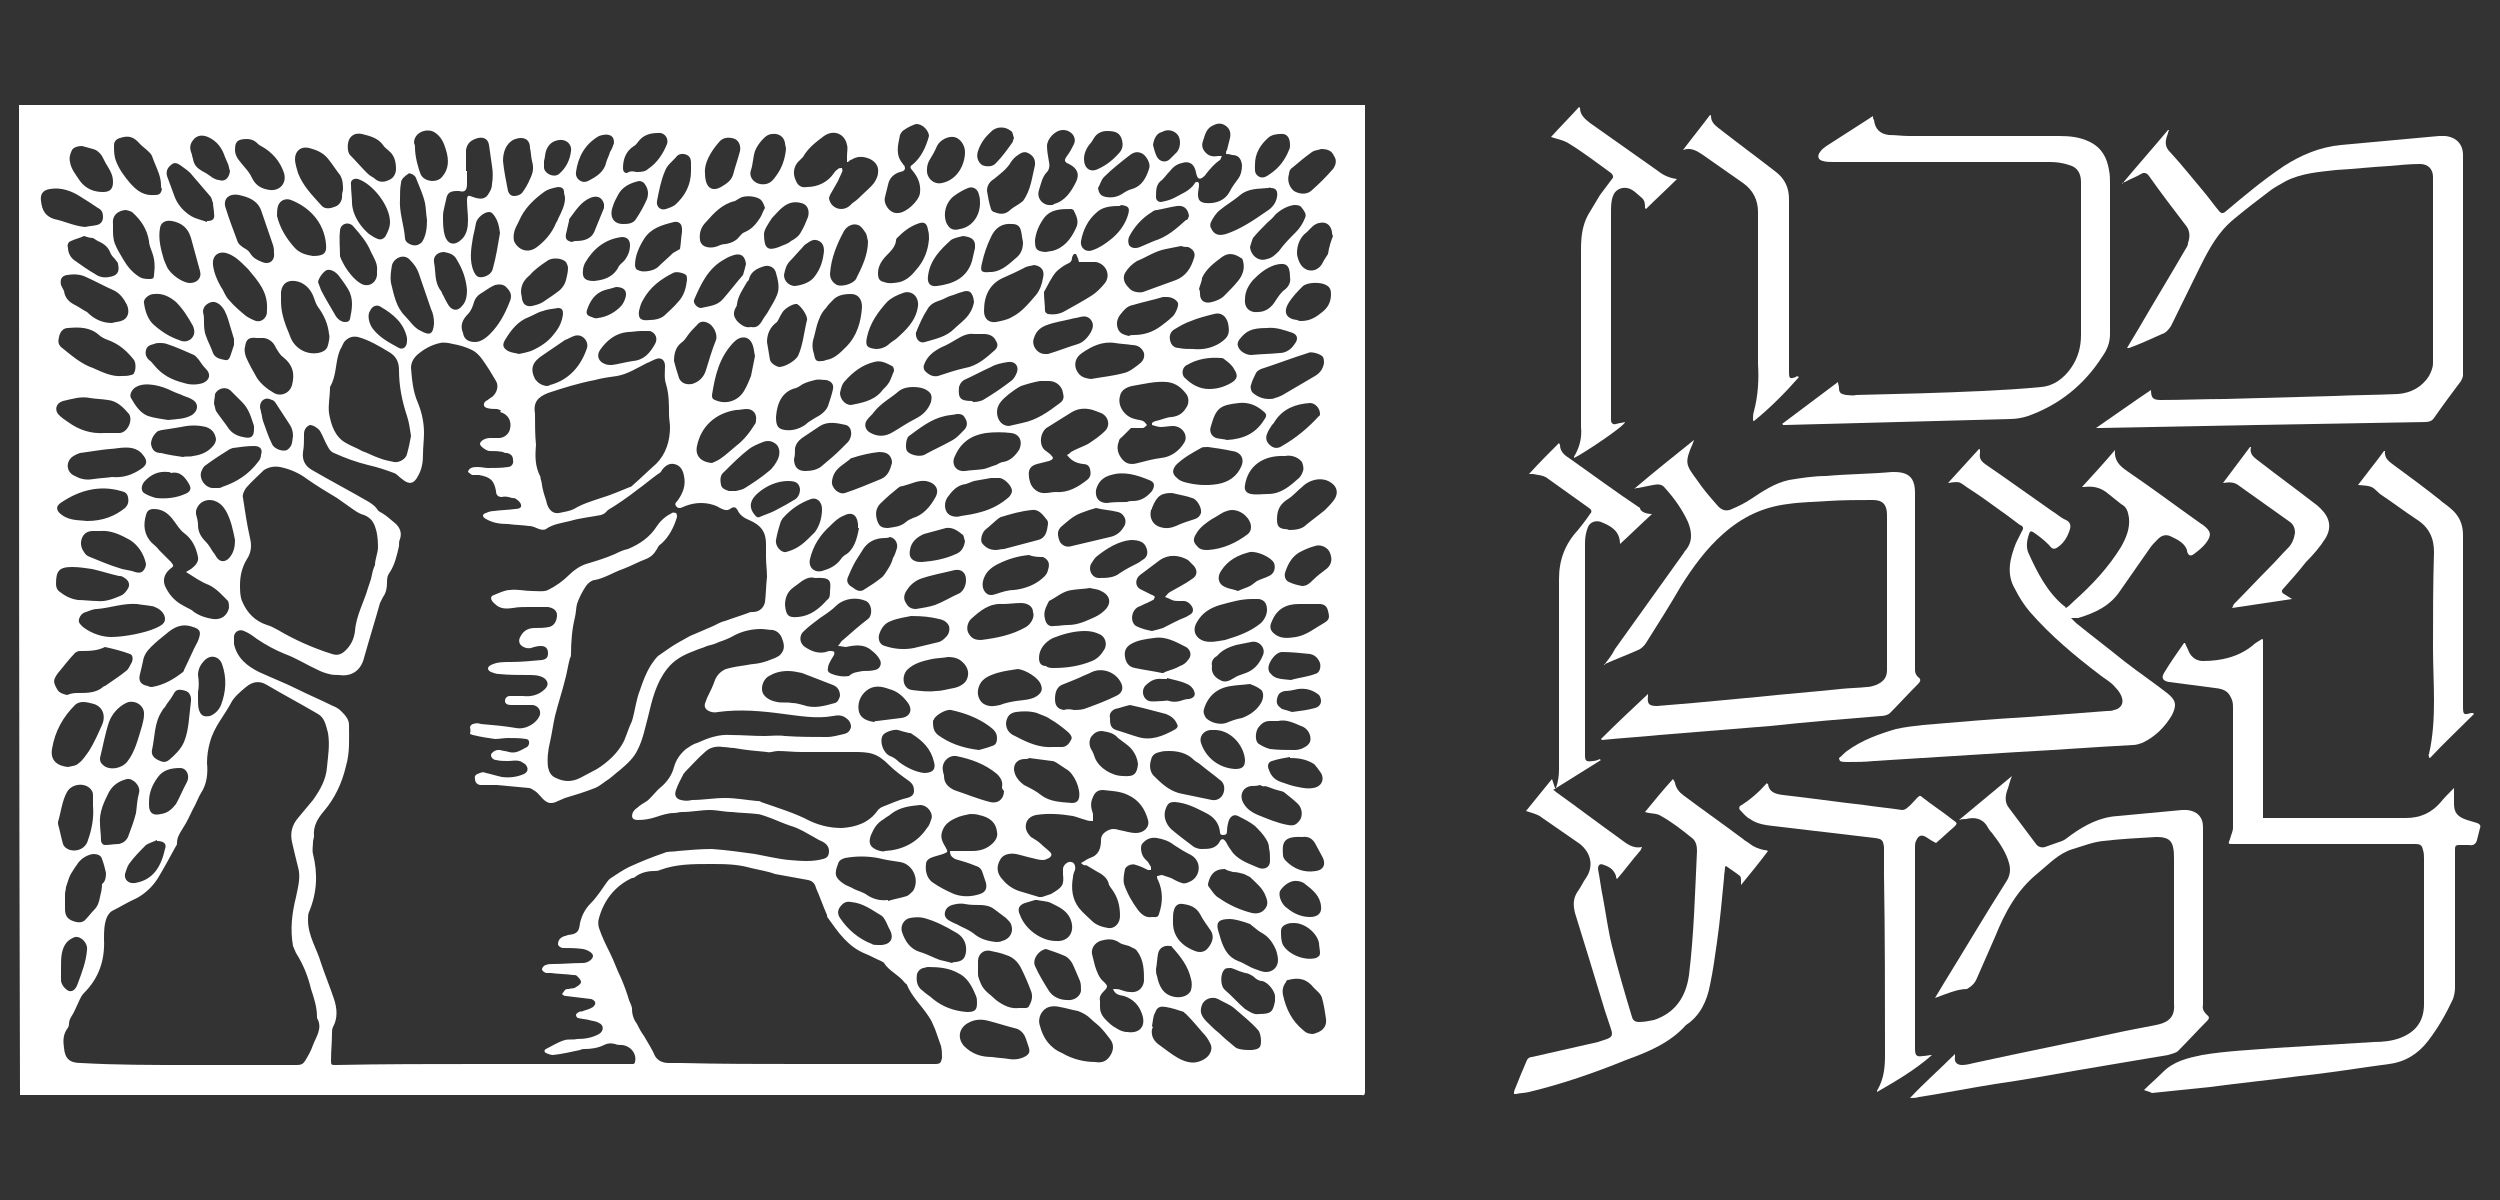 <svg xmlns="http://www.w3.org/2000/svg" xmlns:xlink="http://www.w3.org/1999/xlink" id="Layer_1" x="0px" y="0px" viewBox="0 0 250 120" style="enable-background:new 0 0 250 120;" xml:space="preserve"><rect x="0" y="0" width="250" height="120" fill="#333333" stroke="none"/><style type="text/css">	.st0{fill:#FFFFFF;}</style><g>	<path class="st0" d="M1.9,10.5c44.8,0,89.7,0,134.6,0c0,0.1,0,0.3,0,0.4c0,1.8,0,3.6,0,5.4c0,30.3,0,60.6,0,90.9c0,0.7,0,1.3,0,2  c0,0.2-0.1,0.4-0.3,0.3c-0.2,0-0.4,0-0.5,0c-44.6,0-89.1,0-133.7,0C1.9,76.4,1.9,43.4,1.9,10.5z M48.2,106.4  C48.2,106.4,48.2,106.4,48.2,106.4c4.9,0,9.7,0,14.6,0c0.2,0,0.3,0,0.5,0c0.1,0,0.2-0.1,0.2-0.2c0.2-0.8-0.4-1.6-1.3-1.7  c-0.2,0-0.5,0-0.7-0.1c-0.4-0.1-0.7-0.1-1.1,0.1c-0.6,0.3-1.3,0.4-1.9,0.4c-0.2,0-0.3,0-0.5,0.1c-0.9,0.2-1.8,0.4-2.7,0.5  c-0.2,0-0.5-0.1-0.7-0.2c-0.2-0.1-0.2-0.3,0-0.4c0.6-0.3,1.2-0.7,1.9-0.9c0.4-0.1,0.8,0,1.2-0.1c0.7,0,1.5-0.1,2.2-0.5  c0.5-0.3,0.5-0.9,0-1.1c-0.3-0.2-0.7-0.2-1-0.3c-0.4-0.1-0.7-0.1-1.1-0.2c-0.1,0-0.2-0.2-0.2-0.3c0-0.1,0.1-0.2,0.3-0.3  c0.1-0.1,0.3,0,0.4-0.1c0.3-0.1,0.7-0.2,1-0.4c0.1-0.1,0.3-0.3,0.2-0.5c0-0.1-0.3-0.3-0.4-0.3c-0.8-0.1-1.7-0.2-2.5-0.3  c-0.2,0-0.3-0.1-0.4-0.2c0.1-0.1,0.2-0.3,0.3-0.4c0.1-0.1,0.2-0.1,0.4-0.1c0.2-0.1,0.5,0,0.7-0.2c0.2-0.1,0.5-0.3,0.5-0.5  c0-0.2-0.2-0.4-0.4-0.6c-0.1-0.1-0.2-0.1-0.4-0.1c-0.7-0.1-1.5-0.1-2.2-0.2c-0.2,0-0.4,0-0.5,0c-0.2-0.1-0.4-0.2-0.4-0.4  c0-0.1,0.2-0.4,0.4-0.4c0.2-0.1,0.4-0.1,0.7-0.1c1,0,2-0.1,3-0.1c0.5,0,1-0.4,1-0.7c0-0.3-0.5-0.6-1-0.7c-0.7-0.1-1.3-0.1-2-0.1  c-0.2,0-0.5-0.2-0.5-0.4c0-0.2,0.1-0.5,0.3-0.6c0.2-0.2,0.5-0.2,0.7-0.3c0.9-0.1,1.1-0.3,1.2-1.2c0.2-0.8,0.5-1.4,1.1-2  c0.6-0.6,1.1-1.4,1.6-2.1c0.1-0.1,0.2-0.3,0.4-0.4c0.6-0.4,1.2-0.8,1.8-1.1c1.1-0.5,2.3-1,3.5-1.4c0.4-0.2,0.9-0.1,1.4-0.2  c1.1-0.1,2.3-0.2,3.4-0.2c1.4,0.1,2.9,0.3,4.3,0.5c1.1,0.2,2.3,0.5,3.4,0.6c1.2,0.1,2.3,0.2,3.4-0.1c0.4-0.1,0.6-0.3,0.6-0.8  c0-0.6-0.5-0.9-1-1.1c-0.5-0.3-1.1-0.6-1.6-0.9c-0.4-0.2-0.8-0.4-1.2-0.5c-0.9-0.3-1.7-0.7-2.6-1c-0.3-0.1-0.6-0.2-0.8-0.2  c-0.8-0.1-1.7-0.1-2.5-0.2C72.5,81.2,71.7,81,71,81c-0.9,0-1.8,0.2-2.8,0.2c-0.3,0-0.5,0.1-0.8,0.1c-0.6,0-1.2,0.2-1.8,0.4  c-0.6,0.2-1.2,0.3-1.8,0.3c-0.6,0-0.7-0.3-0.5-0.8c0.1-0.1,0.2-0.3,0.4-0.4c0.3-0.3,0.7-0.5,1-0.7c0.5-0.4,0.9-1,1.4-1.4  c0.6-0.5,1.1-1.2,1.3-2c0.2-0.7,0.6-1.3,1.2-1.8c0.3-0.2,0.7-0.5,1.1-0.6c1.1-0.5,2.2-0.9,3.4-0.8c1.1,0,2.2,0.1,3.3,0.1  c0.7,0,1.4-0.1,2.1,0c1.4,0.1,2.8,0.1,4.2,0.1c0.6,0,1.2-0.2,1.7-0.3c0.4-0.1,0.6-0.3,0.7-0.7c0-0.4-0.2-0.7-0.5-0.9  c-0.4-0.3-0.8-0.3-1.3-0.2c-1.6,0.3-3.3,0-4.9-0.2c-2.2-0.3-4.4-0.5-6.6-0.2c-0.4,0.1-0.9,0-1.2-0.3c-0.3-0.4,0-0.7,0.1-1.1  c0.3-0.6,0.6-1.2,0.8-1.8c0.2-0.5,0.6-0.9,1.1-1.1c0.7-0.2,1.4-0.3,2.1-0.4c0.4-0.1,0.9-0.1,1.3-0.2c0.5-0.1,1-0.3,1.5-0.5  c0.2-0.1,0.4-0.2,0.5-0.3c0.6-0.6,0.4-1.2,0.1-1.9c-0.2-0.3-0.4-0.5-0.8-0.6c-0.4,0-0.8-0.1-1.2-0.1c-0.9,0-1.8,0.2-2.6,0.6  c-0.5,0.3-1,0.5-1.6,0.7c-0.4,0.2-0.8,0.3-1.2,0.4c-0.4,0.2-0.9,0.3-1.3,0.5c-1.1,0.4-2,0.9-2.7,1.8c-1.1,1.4-1.5,3.1-1.9,4.8  c-0.3,1.1-0.5,2.2-1,3.2c-0.4,0.9-1.1,1.5-1.8,2.1c-0.4,0.3-0.7,0.6-1.1,0.9c-0.5,0.3-0.9,0.7-1.4,0.9c-1,0.4-2,0.7-3,1  c-0.2,0.1-0.5,0.2-0.7,0.3c-0.6,0.3-1,0.3-1.5-0.2c-0.3-0.3-0.5-0.6-0.8-0.8c-0.2-0.1-0.4-0.3-0.6-0.3c-1.1-0.1-2.2-0.2-3.2-0.3  c-0.5,0-1.1,0-1.6,0c-0.4,0-0.6-0.3-0.6-0.6c-0.1-0.4,0.2-0.5,0.5-0.6c0.2-0.1,0.4-0.1,0.6,0c0.5,0.1,1.1,0.3,1.6,0.4  c0.8,0.1,1.5,0,2.2-0.3c0.4-0.2,0.5-0.6,0.1-1c-0.2-0.1-0.4-0.3-0.6-0.3c-0.3-0.1-0.7,0-1.1,0c-0.4,0-0.8,0-1.2-0.1  c-0.2,0-0.5-0.2-0.5-0.5c0-0.2,0.4-0.5,0.7-0.5c0.1,0,0.1,0,0.2,0c0.3,0.1,0.6,0.1,0.9,0.2c0.7,0.2,1.2-0.2,1.8-0.5  c0.3-0.2,0.3-0.8-0.1-0.8c-0.6-0.1-1.2-0.1-1.8-0.1c-0.4,0-0.9,0.1-1.3,0.1c-0.7-0.1-1.4-0.2-2.2-0.4c-0.1,0-0.2-0.1-0.3-0.1  C47.1,73,47,72.8,47,72.7c0-0.1,0.2-0.3,0.3-0.3c0.3-0.1,0.5-0.1,0.8,0c1.2,0.1,2.3,0.2,3.5,0.4c1,0.2,2-0.5,2.3-1.1  c0.3-0.5,0-1.1-0.6-1.2c-0.3,0-0.6,0-0.9,0c-0.4,0-0.9,0-1.3,0c-0.3,0-0.6-0.1-0.6-0.4c0-0.3,0.2-0.5,0.5-0.5c0.4,0,0.9,0,1.3,0  c0.8,0.1,1.6-0.1,2.2-0.7c0.4-0.4,0.3-0.8-0.1-1.1c-0.5-0.3-1-0.3-1.6-0.3c-1,0-1.9,0-2.9-0.1c-0.3,0-0.5-0.1-0.8-0.2  c-0.4-0.2-0.4-0.5,0-0.7c0.6-0.3,1.2-0.3,1.9-0.3c1.1,0,2.1-0.1,3.2-0.2c0.5-0.1,0.6-0.3,0.6-0.7c0-0.5-0.3-0.7-0.7-0.7  c-0.4,0-0.7,0.1-1,0.2c-0.4,0.1-0.9-0.1-1.1-0.4c-0.2-0.4,0-0.7,0.2-1c0.3-0.4,0.7-0.6,1.3-0.6c0.5,0,0.9,0,1.4-0.1  c0.5-0.1,0.8-0.6,0.8-1.2c0-0.4-0.3-0.7-0.9-0.8c-0.3,0-0.6,0-0.9,0c-0.4,0-0.7,0-1.1,0c-0.5,0-1,0-1.5,0.1  c-0.7,0.1-1.3,0.1-1.8-0.4C49,60,49,59.6,49.4,59.5c0.5-0.2,1.1-0.5,1.6-0.5c0.7-0.1,1.5,0.1,2.2,0.1c0.5,0,1.2,0.1,1.6-0.1  c0.8-0.4,1.5-0.9,2.1-1.5c0.5-0.5,1.1-0.9,1.7-1.1c1-0.3,2-0.6,2.9-1c0.4-0.2,0.8-0.4,1.3-0.5c1.2-0.5,2.2-1.2,2.9-2.3  c0.4-0.6,0.9-1,1.5-1.3c0.1-0.1,0.3,0,0.4,0c0.1,0.1,0.1,0.3,0.1,0.4c-0.3,1-0.8,2-1.6,2.7c-0.2,0.1-0.3,0.3-0.4,0.5  c-0.3,0.5-0.6,0.8-1.1,1c-0.8,0.3-1.5,0.7-2.3,1c-0.9,0.3-1.8,0.9-2.8,1.1c-0.3,0-0.7,0.3-0.9,0.6c-0.4,0.6-0.7,1.2-0.9,1.8  c-0.1,0.4-0.1,0.9-0.2,1.3c-0.3,1.2-0.4,2.5-0.4,3.7c0,0.1,0,0.3-0.1,0.4c-0.2,0.7-0.3,1.5-0.5,2.2c-0.3,1.2-0.7,2.4-1,3.6  c-0.2,0.9-0.3,1.7-0.5,2.6c-0.2,0.8-0.3,1.7-0.2,2.5c0.1,0.5,0.3,0.9,0.8,1.1c0.8,0.4,1.6,0.4,2.4,0c0.6-0.3,1.1-0.6,1.7-0.9  c1.1-0.7,2.1-1.6,2.7-2.8c0.3-0.7,0.5-1.4,0.8-2c0.3-1,0.4-2.1,0.8-3.1c0.3-0.9,0.6-1.7,1.1-2.5c0.2-0.3,0.4-0.6,0.7-0.9  c0.4-0.3,0.9-0.6,1.3-0.9c0.6-0.4,1.2-0.7,1.9-1.1c0.7-0.3,1.4-0.6,2.1-0.9c0.5-0.2,0.9-0.5,1.4-0.6c0.8-0.3,1.5-0.5,2.3-0.8  c0.2-0.1,0.3-0.1,0.5-0.1c0.7,0,1.1-0.5,1.2-1c0.1-0.8,0.1-1.7,0.2-2.5c0-0.7-0.1-1.3-0.1-2c0-0.4,0-0.9,0-1.3  c0-1.2-0.5-1.9-1.7-2.4c-0.5-0.2-0.9-0.5-1.1-0.9c-0.2-0.4-0.4-0.5-0.8-0.2c-0.3,0.2-0.6,0.1-1-0.1c-0.3-0.2-0.6-0.3-1-0.4  c-0.9-0.2-1.8-0.1-2.7,0.3c-0.2,0.1-0.5,0.2-0.7-0.1c-0.2-0.3,0.1-0.4,0.2-0.6c0.5-0.7,0.8-1.5,0.6-2.4c-0.1-0.6-0.4-1.1-1-1.2  c-0.5-0.1-0.9,0.2-1.2,0.6c-0.1,0.2-0.2,0.3-0.4,0.4c-0.7,0.5-1.4,1.1-2.1,1.6c-0.9,0.7-1.9,1.4-2.9,2c-0.1,0.1-0.2,0.2-0.3,0.3  c-0.1,0.1-0.2,0.1-0.4,0.2c-1,0.2-2.1,0.3-3.1,0.6c-0.8,0.2-1.7,0.3-2.4,0.8c-0.1,0.1-0.5,0.1-0.7,0c-0.3-0.1-0.6-0.3-1-0.3  c-0.7-0.1-1.4-0.1-2.1-0.2c-0.8,0-1.5-0.1-2.2-0.5c-0.4-0.2-0.4-0.5,0-0.6c0.2-0.1,0.5-0.2,0.8-0.2c0.7-0.1,1.4-0.1,2.1-0.2  c0.3,0,0.7-0.1,0.6-0.4c0-0.2-0.3-0.5-0.5-0.6c-0.1-0.1-0.2-0.1-0.4-0.1c-0.3-0.1-0.7-0.2-1-0.1c-0.4,0-0.6-0.2-0.6-0.6  c-0.2-1.1-0.6-1.4-1.7-1.6c-0.2,0-0.3,0-0.5,0c-0.1,0-0.1,0-0.2,0c-0.1-0.1-0.3-0.2-0.4-0.3c0-0.1,0.1-0.3,0.3-0.4  c0.2-0.1,0.5-0.1,0.7-0.1c0.3,0,0.7,0.1,1,0.1c0.7,0,1.4,0,2-0.1c0.3,0,0.6-0.3,0.5-0.7c0-0.4-0.2-0.6-0.6-0.7  c-0.1,0-0.3,0-0.4-0.1c-0.5-0.1-0.9-0.1-1.4-0.1c-0.4-0.1-0.9-0.5-0.9-0.7c0-0.3,0.5-0.6,1-0.6c0.3,0,0.6,0,0.9,0  c0.5,0,1-0.4,1.1-0.9c0.2-0.8-0.2-1.5-1-1.7C50.2,41,50,41,49.7,40.9c-0.3,0-0.7,0-1-0.1c-0.4-0.1-0.4-0.5-0.1-0.7  c0.2-0.1,0.4-0.3,0.6-0.4c0.5-0.4,0.7-1.1,0.4-1.6c-0.4-0.7-0.9-1.5-1.4-2.2c-0.3-0.4-0.6-0.7-1-0.9c-0.6-0.3-1.3-0.5-1.9-0.6  c-0.4-0.1-0.9-0.2-1.3-0.1c-0.9,0.2-1.6,0.6-2.3,1.2c-0.4,0.4-0.6,0.8-0.6,1.3c0.1,1.2,0.2,2.4,0.7,3.5c0.4,1,0.6,2,0.6,3  c0,0.7-0.1,1.4-0.1,2.1c0,0.8-0.1,1.5-0.5,2.2c-0.4,0.8-0.9,0.9-1.6,0.3c-0.3-0.2-0.5-0.5-0.8-0.6c-0.8-0.3-1.7-0.6-2.6-0.8  c-1.2-0.3-2.3-0.7-3.4-1.2c-0.3-0.1-0.5-0.4-0.6-0.6c-0.3-0.5-0.5-1.1-0.8-1.6c-0.2-0.3-0.7-0.6-1-0.6c-0.3,0.1-0.6,0.4-0.6,0.9  c0,0.1,0,0.1,0,0.2c0,0.5,0,1.1-0.1,1.6c-0.1,0.8,0.2,1.4,0.9,1.8c1.9,1.1,3.8,2.1,5.7,3.2c0.3,0.2,0.6,0.4,0.8,0.7  c0.1,0.2,0.3,0.3,0.5,0.4c0.5,0.3,0.9,0.7,1.4,1.1c0.4,0.4,0.6,0.9,0.4,1.5c-0.1,0.2-0.1,0.4-0.1,0.7c-0.2,0.9-0.4,1.8-0.9,2.6  c-0.3,0.4-0.3,0.7-0.3,1.1c0,0.5-0.1,1-0.4,1.4c-0.1,0.2-0.2,0.4-0.3,0.6c-0.5,1.8-1.1,3.7-1.6,5.5c-0.3,1.2-1.2,1.9-2.5,1.7  c-0.3,0-0.7,0-1-0.1c-0.4-0.1-0.7-0.2-1.1-0.4c-1.1-0.5-2.2-1.2-3.3-1.6c-1-0.4-1.9-0.9-2.8-1.5c-0.4-0.3-0.8-0.6-1.3-0.8  c-0.4-0.2-0.9,0-1,0.5c0,0.2,0,0.5,0,0.8c0.3,1.4,1.3,2.2,2.5,2.8c1.3,0.6,2.6,1.1,3.8,1.7c1.2,0.6,2.4,1.1,3.6,1.7  c0.3,0.1,0.6,0.3,0.8,0.5c0.4,0.4,0.8,0.8,0.8,1.4c0,1.4,0.1,2.7-0.3,4.1c-0.4,1.7-1.1,3.2-2.2,4.5c-0.6,0.7-1.1,1.5-1,2.5  c0,0.2-0.1,0.4-0.1,0.6c0,0.4-0.1,0.8,0,1.2c0.5,2,0.4,3.9-0.4,5.8c-0.1,0.2-0.1,0.5-0.1,0.8c0,1.6,0.9,2.9,1.3,4.3  c0.4,1.2,0.9,2.4,1.3,3.6c0.3,0.9,0.4,1.9-0.1,2.8c-0.1,0.2-0.1,0.4-0.1,0.6c0,0.9-0.1,1.8-0.1,2.7c0,0.5,0,0.5,0.5,0.5  C38.3,106.4,43.2,106.4,48.2,106.4z M18.7,106.5C18.7,106.4,18.7,106.4,18.7,106.5c0.6,0,1.3,0,1.9,0c3,0,6.1,0,9.1,0  c0.4,0,0.6-0.1,0.8-0.4c0.3-0.5,0.6-1,0.8-1.6c0.3-0.8,1-1.7,0.4-2.7c0,0,0,0,0-0.1c0-1-0.3-1.9-0.6-2.8c-0.3-1.3-0.8-2.5-1.5-3.6  c-0.1-0.2-0.2-0.5-0.3-0.7c-0.3-1.7-0.1-3.3,0.3-4.9c0.2-1,0.5-2,0.2-3c-0.2-0.8-0.4-1.6-0.6-2.5c-0.2-0.9,0-1.7,0.6-2.4  c0.5-0.6,1-1.2,1.5-1.8c0.7-1,1.3-2,1.4-3.3c0.1-1.1,0.3-2.2,0.1-3.4c-0.2-0.7-0.3-1.5-1-1.9c-1.7-1-3.4-1.9-5.1-2.9  c-0.8-0.5-1.5-0.3-2.1,0.2c-0.6,0.5-1.2,1-1.5,1.6c-0.7,1.3-1.7,2.4-2.1,3.9c-0.2,0.7-0.3,1.4-0.3,2.1c0.1,1,0,2.1-0.6,3  c-0.3,0.5-0.5,1.1-0.8,1.6c-0.3,0.6-0.6,1.3-1,1.9c-0.3,0.5-0.6,0.9-0.6,1.5c0,0.1,0,0.2-0.1,0.3c-0.6,1.1-1.2,2.2-1.8,3.2  c-0.5,0.8-1.2,1.5-2.1,2c-0.9,0.4-1.7,0.9-2.5,1.3c-0.2,0.1-0.4,0.4-0.5,0.6c-0.3,0.7-0.3,1.5-0.3,2.2c0.1,2.1-0.5,3.9-2,5.4  c-0.2,0.2-0.3,0.4-0.4,0.6c-0.2,0.4-0.4,0.9-0.6,1.3c-0.2,0.4-0.5,0.7-0.5,1.2c0,0.2-0.1,0.4-0.2,0.5c-0.4,0.6-0.4,1.2-0.3,1.9  c0.1,1.1,0.6,1.5,1.7,1.5C11.6,106.5,15.2,106.5,18.7,106.5z M80,106.4c3.4,0,6.8,0,10.2,0c1.1,0,2.2,0,3.3,0  c0.5,0,0.6-0.1,0.7-0.6c0-0.4,0-0.8-0.1-1.2c-0.2-0.6-0.4-1.1-0.6-1.7c-0.2-0.4-0.3-0.8-0.6-1.2c-0.7-1.1-1.7-2-2.2-3.2  c0-0.1-0.1-0.1-0.2-0.2c-0.6-0.8-1.6-1.2-2.1-2c0-0.1-0.2-0.1-0.3-0.2c-0.5-0.2-1-0.5-1.5-0.7c-1.8-0.7-2.8-2.2-3.8-3.6  c-0.1-0.1-0.1-0.2-0.1-0.3c-0.4-0.9-0.7-1.8-1.1-2.7c-0.1-0.4-0.3-0.7-0.8-0.8c-1.1-0.2-2.2-0.4-3.3-0.6c0,0,0,0,0,0  c-0.8-0.3-1.6-0.4-2.4-0.6c-1.4-0.4-2.7-0.4-4.1-0.4c-1.7,0-3.4,0-5,0.6c-0.2,0.1-0.4,0.1-0.6,0.1c-0.7,0-1.4,0.2-1.9,0.6  c-0.1,0.1-0.2,0.1-0.3,0.1c-1.7,0.8-2.8,2.2-3.3,4c-0.1,0.3-0.1,0.7,0,1c0.3,0.9,0.7,1.7,1.1,2.5c0.4,0.8,0.7,1.7,1.1,2.5  c0.3,0.7,0.6,1.5,0.8,2.2c0.1,0.3,0.3,0.6,0.3,0.9c0,0.6,0.2,1.1,0.5,1.5c0.2,0.4,0.4,0.8,0.7,1.2c0.4,0.7,0.8,1.3,1.1,2  c0.3,0.5,0.8,0.7,1.4,0.7c0.4,0,0.8,0,1.2,0C72,106.4,76,106.4,80,106.4z M37.8,54.7c0-0.9-0.1-1.6-0.4-2.3c-0.2-0.4-0.5-0.7-1-0.9  c-0.4-0.1-0.7-0.3-1-0.5c-0.6-0.4-1.1-0.8-1.7-1.2c-1-0.6-2-1.2-3-1.9c-0.8-0.6-1.7-1-2.7-1.2c-0.6-0.1-1.1,0-1.6,0.3  c-0.6,0.6-1.2,1.1-1.8,1.8c-0.2,0.3-0.4,0.7-0.3,1c0.2,1.3,0.4,2.7,0.7,4c0.2,0.8,0.1,1.5-0.3,2.1c-0.5,0.8-0.7,1.7-0.7,2.6  c0,0.5,0,1.1,0.2,1.6c0.5,1.2,1.3,2,2.5,2.4c0.4,0.1,0.7,0.3,1.1,0.5c1.7,1,3.5,1.8,5.4,2.4c0.6,0.2,1,0,1.4-0.4  c0.5-0.5,0.8-1.1,0.9-1.9c0.1-1.5,0.9-2.9,1.3-4.3c0.1-0.3,0.2-0.6,0.3-0.9c0.1-0.5,0.2-1,0.4-1.4C37.5,55.9,37.8,55.3,37.8,54.7z   M53.6,44.5c-0.1,1.1-0.1,2.1,0.4,3.1c0.1,0.1,0,0.2,0.1,0.4c0.1,0.3,0.1,0.7,0.2,1c0.1,0.5,0.3,0.9,0.4,1.4c0.2,0.6,0.6,1,1.2,0.9  c0.5-0.1,1.1-0.2,1.5-0.4c0.8-0.5,1.8-0.8,2.7-1.1c1-0.3,1.9-0.7,2.9-1.1c0.1,0,0.2-0.1,0.3-0.2c0.8-0.7,1.5-1.4,2.3-2.1  c1-1,1.4-2.3,1.4-3.7c0-0.4-0.1-0.8-0.1-1.3c0-1,0-2-0.3-3c-0.2-0.6-0.1-1.2-0.1-1.8c0-0.6-0.4-0.9-0.9-0.7  c-0.3,0.1-0.6,0.3-0.9,0.4c-1,0.5-1.9,1.1-3,1.3c-0.7,0.1-1.5,0.2-2.2,0.4c-1.6,0.3-3.2,0.8-4.7,1.3c-1,0.4-1.5,0.9-1.3,2.1  C53.5,42.5,53.5,43.5,53.6,44.5z M84.2,82.8c1.4-0.1,2.7-0.5,3.6-1.8c0.1-0.1,0.2-0.2,0.4-0.3c0.8-0.3,1.6-0.7,2.5-0.9  c0.4-0.1,0.7-0.3,0.7-0.7c0-0.4-0.1-0.7-0.5-1c-0.7-0.5-1.4-1-2-1.6c-0.5-0.5-1-0.9-1.6-1.1c-0.6-0.2-1.3-0.2-1.9-0.2  c-1.2,0-2.3,0-3.5,0c-0.6,0-1.2,0-1.8,0c-0.8,0-1.5-0.1-2.3-0.1c-0.4,0-0.8,0.2-1.1,0.1c-1.1-0.1-2.2-0.2-3.3-0.4  c-0.4,0-0.7-0.1-1.1-0.1c-0.6-0.1-1.3,0-1.8,0.5c-0.7,0.6-1.3,1.3-2,2c0,0,0,0.1-0.1,0.1c-0.3,0.6-0.6,1.1-0.8,1.7  c-0.2,0.5,0,0.9,0.5,1c0.4,0.1,0.7,0.1,1.1,0c1.1,0,2.2-0.2,3.3-0.2c1.1,0,2.1,0.2,3.2,0.3c0.2,0,0.3,0,0.4,0.1  c1.7,0.6,3.4,1.1,4.9,1.9C82.1,82.6,83.1,82.8,84.2,82.8z M108.1,86.3c0.4-0.2,0.6-0.4,0.9-0.5c0.9-0.3,1.1-1,1.1-1.8  c0-0.3,0.1-0.5,0.3-0.7c0.5-0.4,0.9-0.5,1.5-0.3c0.6,0.1,1.1,0.3,1.7,0.3c0.8,0,1.4-0.6,1.2-1.3c-0.3-1.1-0.9-2-2-2.5  c-0.8-0.4-1.7-0.4-2.5-0.5c-0.5,0-0.8,0.2-1,0.7c-0.3,0.6-0.2,1.1,0,1.7c0,0.2,0,0.5,0,0.7c-0.2,0-0.5,0-0.7-0.1  c-0.4-0.1-0.9-0.3-1.3-0.4c-1.2-0.2-2.5-0.3-3.7-0.1c-0.5,0.1-0.9,0.4-1,0.9c-0.1,0.5,0.1,0.9,0.5,1.3c0.3,0.2,0.7,0.4,1,0.7  c0.3,0.3,0.6,0.5,0.9,0.8c0.2,0.2,0.2,0.4-0.1,0.6c-0.2,0.1-0.4,0.2-0.6,0.2c-0.4,0-0.7-0.1-1.1-0.2c-0.5-0.1-1.1-0.3-1.6-0.4  c-0.6-0.1-1.3,0-1.6,0.6c-0.4,0.7-0.3,1.4,0.3,2c0.4,0.5,1,0.9,1.6,1.1c0.7,0.2,1.3,0.4,2,0.6c0.1,0,0.2,0,0.3,0  c0.3-0.1,0.6-0.2,0.9-0.3c1.2-0.7,1.3-0.9,1.2-2c0-0.2,0-0.3,0-0.5c0-0.4,0.5-0.8,0.8-0.7c0.3,0,0.5,0.4,0.4,0.8  c-0.1,0.2-0.2,0.5-0.2,0.7c-0.2,1.1-0.1,2.2,0.6,3.1c0.4,0.5,0.9,0.9,1.3,1.3c0.4,0.4,1,0.6,1.6,0.7c0.7,0.1,1.2-0.5,1.2-1.2  c0-1-0.2-1.9-0.9-2.8c-0.1-0.1-0.1-0.2-0.2-0.3c-0.1-0.7-0.7-1.1-1.3-1.4c-0.3-0.2-0.7-0.4-1-0.6C108.5,86.6,108.3,86.5,108.1,86.3  z M41.1,43.6c-0.1-0.7-0.2-1.4-0.4-2c-0.5-1.5-0.8-3-0.8-4.6c0-0.8-0.3-1.4-1-1.8c-1-0.6-2-1.2-3.1-1.5c-0.5-0.1-0.9,0-1.3,0.4  c-0.2,0.2-0.3,0.6-0.5,0.9c-0.5,1.2-0.3,2.5-1,3.7c0,0,0,0,0,0.1c0,0.8-0.2,1.7-0.1,2.5c0.2,1.2,0.6,2.4,1.7,3  c0.5,0.3,1.1,0.5,1.6,0.8c0.6,0.2,1.1,0.5,1.7,0.7c0.5,0.2,1,0.3,1.5,0.4c0.5,0.1,1.2-0.3,1.3-0.8C40.9,44.7,41,44.1,41.1,43.6z   M115.2,42.5c0-0.1,0-0.1,0-0.2c0.1-0.1,0.3-0.2,0.4-0.2c0.5-0.1,1.1-0.4,1.6-0.4c0.7-0.1,1.1-0.4,1.4-0.9c0.3-0.4,0.3-0.9,0.1-1.3  c-0.5-0.7-1.1-1.2-2-1.3c-1.2-0.1-2.3,0.2-3.5,0.4c-0.5,0.1-1.1,0.4-1.2,1c-0.3,1,0.5,2.1,1.5,2.3c0.3,0.1,0.6,0.1,0.8,0.2  c0.2,0.1,0.3,0.3,0.4,0.4c-0.1,0.1-0.3,0.3-0.4,0.3c-0.4,0-0.8,0-1.2,0c-0.3,0.3-0.5,0.5-0.8,0.8c-0.2,0.2-0.4,0.3-0.4,0.5  c-0.3,0.7-0.1,1.3,0.3,1.8c0.4,0.5,0.9,0.6,1.6,0.4c0.8-0.2,1.5-0.4,2.3-0.5c1-0.1,1.8-0.7,2.3-1.5c0.2-0.3,0.2-0.6,0.1-0.9  c-0.2-0.5-0.7-0.8-1.2-0.8c-0.4,0-0.8,0.1-1.3,0.1C115.9,42.7,115.5,42.6,115.2,42.5z M18.6,57.2c0.2-0.1,0.3-0.2,0.5-0.3  c0.4-0.3,0.8-0.7,0.7-1.2c-0.2-1-0.6-1.8-1.4-2.4c-0.4-0.3-0.7-0.8-1-1.2c-0.5-0.7-1.1-1.2-2-1.2c-0.5,0-0.7,0.2-0.8,0.6  c-0.3,1-0.2,2,0.6,2.8c0.2,0.2,0.5,0.4,0.7,0.7c0.4,0.4,0.8,0.8,1.2,1.2c0.3,0.4,0.3,0.4-0.1,0.7c-0.6,0.5-0.8,1.2-0.4,1.9  c0.4,0.8,1,1.4,1.8,1.8c0.3,0.2,0.7,0.3,1,0.6c0.6,0.4,1.2,0.6,1.9,0.7c0.8,0.1,1.4-0.3,1.6-1.1c0-0.2,0-0.5-0.1-0.7  c-0.6-0.6-1.1-1.2-1.9-1.6C20.1,58.2,19.4,57.7,18.6,57.2z M106.7,45.5c0.2-0.1,0.3-0.2,0.4-0.3c0.5-0.3,1.1-0.5,1.7-0.8  c0.6-0.4,1.2-0.8,1.7-1.3c0.6-0.6,0.3-1.5-0.4-1.8c-0.3-0.1-0.5-0.2-0.8-0.3c-0.7-0.2-1.4-0.2-2.1,0.2c-0.8,0.5-1.6,1-2.4,1.5  c-0.8,0.4-1,1.9-0.2,2.4c0.1,0.1,0.3,0.2,0.4,0.3c0.4,0.4,0.4,0.5-0.1,0.7c-0.4,0.1-0.8,0.2-1.2,0.3c-0.7,0.2-0.9,0.6-0.8,1.3  c0,0.2,0.1,0.4,0.1,0.5c0.2,0.7,0.9,1.2,1.6,1.1c0.3,0,0.6-0.1,1-0.1c1.2,0.1,2.2-0.5,3.1-1.2c0.4-0.3,0.4-0.7,0.3-1.1  c-0.1-0.4-0.4-0.5-0.7-0.5C107.5,46.3,107.1,46,106.7,45.5z M84.8,16.2c0,0-0.1,0-0.1,0c0-0.2,0-0.4,0-0.6c0-0.4,0.1-0.8,0-1.1  c-0.2-1.1-1.3-1.6-2.3-0.9c-0.8,0.6-1.6,1.2-2.1,2.1c-0.1,0.1-0.2,0.2-0.3,0.3c-0.6,0.5-0.8,1.3-0.4,2.1c0.2,0.5,0.6,0.7,1.1,0.6  c1.1,0,2.1-0.5,2.7-1.4c0.1-0.2,0.3-0.3,0.4-0.4c0.1-0.1,0.2-0.1,0.4-0.1c0,0.1,0.1,0.3,0,0.4c-0.1,0.3-0.3,0.6-0.4,0.9  c-0.3,0.5-0.5,0.9-0.8,1.4c0,0.1-0.1,0.2-0.1,0.3c0.1,0.9,1.1,1.4,1.9,0.9c0.2-0.1,0.4-0.4,0.6-0.5c0.3-0.2,0.6-0.5,0.8-0.7  c0.4-0.4,0.9-0.8,1.2-1.2c0.2-0.3,0.4-0.7,0.4-1c0.1-0.6-0.2-1.1-0.8-1.4c-0.7-0.3-1.3-0.3-1.9,0.1C85.2,15.9,85,16,84.8,16.2z   M95,85.1c0.2,0,0.3,0,0.4,0c0.6,0,1.2,0,1.8,0c0.8,0,1.5-0.2,2.1-0.8c0.3-0.3,0.5-0.7,0.4-1.1c-0.1-1-0.8-1.5-1.8-1.7  c-0.3-0.1-0.6-0.1-0.9-0.1c-0.5,0.1-1,0.2-1.4,0.4c-0.7,0.3-1.2,0.7-1.4,1.4c-0.2,0.6,0.1,1.1,0.4,1.6c0.2,0.4,0.2,0.4-0.3,0.6  c-0.3,0.1-0.7,0.2-1,0.3c-0.3,0.1-0.7,0.3-0.7,0.7c-0.1,0.7,0.1,1.4,0.6,1.8c0.7,0.5,1.5,0.9,2.2,1.2c0.8,0.3,1.7,0.3,2.6,0  c0.6-0.2,0.7-0.6,0.6-1.1c-0.1-0.3-0.2-0.6-0.3-0.9c-0.1-0.4-0.3-0.7-0.7-0.8c-0.7-0.3-1.4-0.5-2.1-0.7C95.2,85.7,95,85.6,95,85.1z   M86.3,67.1C86.3,67.1,86.3,67.2,86.3,67.1c0.4,0,0.8,0,1.2-0.1c0.5-0.1,0.7-0.6,0.5-1c-0.2-0.4-0.5-0.7-0.9-1  c-0.7-0.6-1.6-0.5-2.5-0.3c-0.2,0-0.5-0.1-0.8-0.1c0.2-0.2,0.3-0.5,0.5-0.6c0.8-0.7,1.7-1.5,2.5-2.1c0.5-0.4,0.4-1.5-0.2-1.8  c-0.9-0.4-2.1-0.3-2.9,0.4c-0.5,0.5-1.1,0.9-1.7,1.3c-0.5,0.4-1.1,0.8-1.6,1.3c-0.5,0.4-0.5,1.2,0.1,1.6c0.6,0.4,1.3,0.7,2.1,0.5  c0.2-0.1,0.3-0.1,0.5-0.1c0.3,0,0.4,0.1,0.3,0.4c-0.1,0.2-0.2,0.3-0.3,0.5c-0.1,0.2-0.3,0.5-0.3,0.8c-0.1,0.3,0.1,0.5,0.4,0.6  c0.5,0.2,1.1,0.3,1.7,0.2C85.3,67.2,85.8,67.2,86.3,67.1z M111.3,98.9c0.3,0,0.6,0,0.8,0.1c0.3,0.1,0.6,0.2,0.9,0.2  c0.7,0.1,1.3-0.3,1.4-1.1c0-1,0-2.1-0.7-3c-0.1-0.2-0.4-0.3-0.6-0.4c-0.3-0.2-0.8-0.2-1.1-0.4c-0.7-0.5-1.3-0.4-2-0.2  c-0.5,0.2-0.9,0.7-0.8,1.3c0.1,0.4,0.2,0.8,0.3,1.2c0.2,0.6,0.4,1.2,0.9,1.6c0.4,0.4,0.4,0.5,0,0.9c-0.3,0.3-0.5,0.6-0.4,1  c0,0.2,0,0.4,0,0.6c0,0.5,0.2,0.9,0.6,1.3c0.3,0.3,0.6,0.6,1,0.8c0.3,0.2,0.7,0.4,1.1,0.4c1.4,0.2,1.9-0.7,1.5-1.8  c-0.3-0.9-0.9-1.5-1.8-1.8C111.8,99.5,111.5,99.4,111.3,98.9z M127,86.1c0-0.5,0-0.9-0.1-1.3c0-0.3-0.1-0.6-0.3-0.9  c-0.3-0.5-0.7-0.9-1.1-1.3c-0.5-0.4-1.1-0.7-1.7-1c-0.4-0.2-0.7,0-0.9,0.4c-0.1,0.3-0.2,0.7-0.2,1.1c0,0.3-0.1,0.4-0.4,0.4  c-0.3,0-0.3-0.2-0.3-0.3c-0.1-0.9-0.6-1.5-1.4-1.9c-1-0.5-1.9-1-3.1-1.1c-0.5,0-0.7,0.1-0.9,0.6c-0.3,0.7-0.1,1.5,0.5,2.1  c0.7,0.6,1.5,1.2,2.3,1.8c0.2,0.1,0.5,0.2,0.7,0.2c0.8,0,1.5,0,1.9-0.8c0.2-0.3,0.4-0.2,0.6,0.1c0.2,0.4,0.4,0.7,0.7,1.1  c0.7,0.8,1.7,1.1,2.6,1.5C126.5,87,127,86.7,127,86.1z M122.6,15.4c0-0.2,0-0.3,0.1-0.4c0.1-0.4,0.2-0.8,0.3-1.2  c0.1-0.5,0-0.9-0.4-1.2c-0.4-0.3-0.8-0.3-1.2-0.1c-0.8,0.3-0.9,1-1.1,1.6c-0.2,0.5,0,0.9,0.3,1.2c0.3,0.3,0.7,0.4,1.2,0.3  c0.1,0,0.3,0,0.4,0c-0.1,0.1-0.1,0.3-0.2,0.4c-0.6,0.4-1,0.9-1.4,1.4c-0.1,0.2-0.3,0.3-0.4,0.4c-0.2,0.1-0.4,0.1-0.5-0.2  c-0.1-0.2-0.1-0.5-0.2-0.7c-0.2-0.6-0.7-0.8-1.3-0.6c-0.5,0.1-0.9,0.4-1.2,0.8c-0.3,0.3-0.5,0.6-0.8,0.9c-0.6,0.4-0.6,1-0.6,1.7  c0,0.3,0.2,0.5,0.5,0.5c0.5-0.1,0.9-0.2,1.3-0.4c0.7-0.4,1.6-0.7,2.1-1.5c0-0.1,0.2-0.1,0.3-0.1c0.1,0.1,0.1,0.2,0.1,0.3  c0,0.3-0.1,0.6-0.1,0.9c0,0.5,0.1,0.8,0.7,0.9c1,0.1,2-0.2,2.5-1.2c0.2-0.4,0.5-0.8,0.8-1.2c0.3-0.4,0.4-0.9,0.4-1.4  c-0.1-0.7-0.4-1-1-1C122.9,15.4,122.8,15.4,122.6,15.4z M115.2,91.7c0.3,0,0.6,0.1,0.7-0.3c0.4-1.2,0.4-2.3-0.1-3.4  c-0.1-0.1-0.1-0.3-0.1-0.4c0.2,0,0.3-0.1,0.5-0.1c0.3,0.1,0.6,0.2,0.9,0.3c0.4,0.2,0.7,0.4,1.1,0.5c0.2,0.1,0.5,0,0.7-0.1  c1.1-0.4,1.4-2,0.2-2.7c-0.6-0.3-1.1-0.6-1.7-1c-0.5-0.4-1.1-0.6-1.7-0.7c-0.6-0.1-1.1,0.1-1.5,0.6c-0.2,0.3-0.1,1.1,0.3,1.5  c0.1,0.1,0.2,0.2,0.3,0.3c0.1,0.2,0.2,0.3,0.3,0.5c0,0.1,0,0.2,0,0.3c-0.1,0-0.2,0-0.3,0c-0.4-0.2-0.8-0.4-1.2-0.5  c-0.4-0.2-1,0.1-1.1,0.4c-0.1,0.5-0.2,1-0.1,1.5c0.3,0.9,0.8,1.8,1.4,2.6C114.2,91.5,114.6,91.8,115.2,91.7z M115.2,63.1  c0.4-0.1,0.8-0.2,1.1-0.3c0.8-0.4,1.5-0.8,2.3-1.1c0.3-0.2,0.7-0.3,0.7-0.7c0-0.4-0.5-0.9-0.9-0.9c-0.2,0-0.4,0-0.5,0  c-0.2,0-0.5,0-0.7-0.1c-0.2-0.1-0.4-0.2-0.7-0.3c0.2-0.2,0.3-0.4,0.5-0.5c0.7-0.4,1.5-0.8,2.2-1.3c0.5-0.3,0.6-0.8,0.2-1.3  c-0.2-0.2-0.4-0.4-0.6-0.6c-0.9-0.5-1.9-0.6-2.8,0c-0.7,0.5-1.3,1-2,1.5c-0.5,0.4-0.5,1.1,0,1.4c0.4,0.2,0.8,0.4,1.2,0.6  c0.1,0,0.2,0.1,0.3,0.2c-0.1,0.1-0.1,0.3-0.2,0.3c-0.2,0.1-0.4,0.2-0.6,0.3c-0.3,0.1-0.6,0.3-0.9,0.4c-0.7,0.4-0.8,1.5-0.2,1.9  C114.2,62.9,114.7,63,115.2,63.1z M109.5,106.2c0.6,0.1,1.1,0,1.5-0.6c0.4-0.6,0.4-1.2,0-1.7c-0.3-0.4-0.6-0.8-1-1.2  c-0.3-0.3-0.6-0.5-0.9-0.8c-0.4-0.4-0.8-0.6-1.3-0.8c-0.6-0.1-1.2-0.3-1.8-0.4c-0.4-0.1-0.8-0.1-1.1,0c-0.7,0.2-1.2,1.1-0.9,1.9  c0.3,1.2,1,2.2,2.2,2.7C107.2,105.9,108.4,106.2,109.5,106.2z M88.8,90c0,0,0,0.1,0,0.1c0.6-0.2,1.3-0.3,1.9-0.5  c0.2-0.1,0.4-0.3,0.6-0.5c0.7-1.1,0-2.7-1.3-2.9c-0.7-0.1-1.4-0.2-2.2-0.4c-1.1-0.2-2.2-0.2-3.3,0c-0.3,0.1-0.6,0.2-0.7,0.6  c-0.4,1-0.3,1.4,0.6,2c0.3,0.2,0.7,0.3,1,0.5c0.4,0.2,0.9,0.3,1.3,0.6C87.3,89.9,88,90.1,88.8,90z M7.8,69.3c0.9,0,1.8,0,2.5-0.6  c0.1-0.1,0.1-0.1,0.2-0.1c0.7-0.5,1.5-1,2.1-1.5c0.3-0.2,0.4-0.6,0.6-0.9c0.1-0.3,0.1-0.7-0.2-0.8c-0.8-0.3-1.6-0.5-2.5-0.7  c-0.8,0.4-1.6,0.4-2.5,0.4c-0.2,0-0.4,0.1-0.5,0.2c-0.6,0.6-1.1,1.3-1.7,2c-0.5,0.7-0.5,0.9-0.1,1.6c0.2,0.4,0.6,0.5,1,0.6  C7.2,69.3,7.5,69.3,7.8,69.3z M46.6,17.1c0,0,0.1,0,0.1,0c0,0.4,0,0.8,0,1.2c0,0.6-0.1,1-0.8,0.8c0,0-0.1,0-0.2,0  c-0.7,0-1,0.2-1.1,0.9c-0.1,0.5-0.3,1.1-0.3,1.6c0,0.7,0,1.4,0.2,2c0.3,0.9,1,1,1.7,0.3c0.5-0.5,0.6-1.2,0.6-1.9  c0-0.6-0.1-1.3-0.1-1.9c0-0.6,0.1-0.6,0.6-0.4c0.8,0.3,1.3,0.2,1.6-0.4c0.2-0.3,0.3-0.6,0.3-0.9c0.1-0.6,0.1-1.2,0-1.8  c-0.1-0.7-0.2-1.4-0.3-2.1c-0.1-0.7-0.7-0.9-1.4-0.6c-0.5,0.2-0.8,0.5-0.9,1.1C46.6,15.6,46.6,16.3,46.6,17.1z M28.1,30.1  c0,0.9,0.2,1.7,0.5,2.5c0.1,0.3,0.3,0.7,0.4,1c0.4,1.2,1.6,1.9,2.8,1.7c0.5-0.1,0.9-0.3,1-0.8c0.1-0.4,0.2-0.8,0.1-1.1  c-0.1-1-0.5-1.9-1.1-2.7c-0.2-0.3-0.3-0.6-0.4-0.9c-0.3-0.9-1-1.6-1.9-1.7c-0.8-0.1-1.3,0.3-1.4,1.1C28.1,29.5,28.1,29.8,28.1,30.1  z M116.9,75.1c-0.3,0-0.6,0-0.9,0.1c-0.5,0.1-0.8,0.3-0.9,0.8c-0.2,0.6-0.1,1.3,0.4,1.7c0.8,0.8,1.6,1.5,2.8,1.7  c1,0.2,1.9,0.4,2.9,0.6c0.6,0.1,1.1-0.3,1.2-0.9c0.1-0.5-0.1-0.9-0.4-1.1c-0.6-0.5-1.3-1-1.9-1.5c-0.2-0.2-0.5-0.3-0.7-0.5  C118.7,75.3,117.8,75.1,116.9,75.1z M15.2,68.7c1.2-0.2,2.2-0.8,3.1-1.5c0,0,0.1-0.1,0.1-0.2c0.5-1,0.9-2,1.4-2.9  c0-0.1,0.1-0.2,0.1-0.3c0.2-0.6,0.1-0.9-0.6-1.1c-1.1-0.4-1.9,0-2.7,0.7c-0.5,0.4-1,0.8-1.5,1.3c-0.4,0.4-0.7,0.8-0.8,1.4  c-0.1,0.5-0.2,0.9-0.3,1.3c-0.2,0.7,0.1,1.1,0.8,1.2C14.9,68.7,15.1,68.7,15.2,68.7z M6.8,76.7C6.8,76.7,6.8,76.7,6.8,76.7  c0.4-0.1,0.8-0.1,1.1-0.4c0.4-0.3,0.7-0.8,1-1.2c0.5-0.8,0.9-1.7,1.3-2.6c0.4-0.9,0.1-1.8-0.8-2.1c-0.4-0.1-0.7-0.2-1.1-0.2  c-0.3,0-0.6,0.1-0.8,0.3c-1.2,1.2-2,2.6-2.3,4.4C5,76.1,5.8,76.6,6.8,76.7z M115.2,102.6C115.2,102.6,115.3,102.6,115.2,102.6  c0.1,0.1,0.1,0.2,0,0.3c-0.1,0.6,0.1,1.1,0.6,1.5c0.7,0.5,1.3,1,2,1.4c0.9,0.5,1.8,0.7,2.8,0c0.5-0.4,0.7-1,0.4-1.5  c-0.2-0.4-0.4-0.7-0.7-1c-0.6-0.7-1.1-1.3-1.7-1.9c-0.1-0.1-0.2-0.1-0.2-0.2c-0.6-0.2-1.2-0.4-1.8-0.5c-0.6-0.1-0.9,0-1.1,0.6  C115.3,101.6,115.3,102.1,115.2,102.6z M107.6,25.4c-0.1,0-0.1,0-0.2,0c-0.1,0.1-0.2,0.3-0.2,0.4c0,0.3-0.2,0.5-0.5,0.6  c-0.4,0.2-0.8,0.5-1.1,0.8c-0.5,0.6-0.8,1.3-1.2,2c0,0,0,0.1,0,0.1c0,0.6,0.1,1.2,0.1,1.8c0,0.1,0.2,0.3,0.3,0.3  c0.6,0.1,1.2,0,1.7-0.3c0.9-0.5,1.8-1,2.6-1.5c0.5-0.3,1-0.8,1.4-1.3c0.6-0.8,0.1-1.9-0.9-2.1c-0.3,0-0.6,0-0.9,0  c-0.3,0-0.6,0-0.8,0C107.8,25.8,107.7,25.6,107.6,25.4z M82.2,36.1c0.1,0,0.2,0,0.4-0.1c0.8-0.1,1.4-0.7,2-1.3  c1.1-1.1,1.5-2.5,1.6-4c0-0.8-0.4-1.3-1.1-1.3c-0.7,0-1.4,0.1-1.9,0.7c-0.2,0.2-0.4,0.4-0.6,0.7c-0.5,0.5-0.7,1.1-0.9,1.7  c-0.1,0.4-0.2,0.8-0.3,1.2c-0.2,0.6-0.2,1.1,0,1.7C81.5,36,81.6,36.2,82.2,36.1z M12.2,37.6c0.3,0,0.6,0,0.9-0.1  c0.1,0,0.3-0.1,0.3-0.2c0.2-0.3,0.2-1,0-1.3c-0.7-0.9-1.5-1.6-2.6-2c-0.3-0.1-0.7-0.3-0.9-0.5c-0.9-0.8-2-0.8-3.1-0.7  c-0.5,0-0.8,0.4-0.9,0.9c-0.1,0.4-0.1,0.7,0.2,1c1,0.8,2,1.7,3.2,2.1C10.2,37.2,11.2,37.7,12.2,37.6z M11.1,63.7  c1.3,0,3.4-0.4,4.5-0.9c0.4-0.2,0.9-0.4,0.9-0.9c0-0.5-0.4-0.9-0.8-1.1c-0.2-0.1-0.4-0.2-0.6-0.2c-0.5-0.1-0.9-0.1-1.4-0.2  c-1.4-0.1-2.7,0.4-4,0.5c-0.4,0-0.8,0.2-1.1,0.3c-0.4,0.1-0.6,0.4-0.7,0.7c-0.1,0.4,0.2,0.6,0.4,0.8C9.2,63.4,10.3,63.7,11.1,63.7z   M101.9,100.8c0.2,0,0.5,0,0.7,0c0.1,0,0.3-0.1,0.3-0.2c0.3-0.5,0.4-1,0.2-1.5c-0.3-0.8-0.6-1.5-1-2.3c-0.3-0.6-0.8-1.1-1.5-1.3  c-0.5-0.2-1-0.3-1.5-0.4c-0.7-0.2-1.3,0.3-1.3,1c0,0.4,0,0.9,0,1.3c0,0.4,0.2,0.7,0.3,1c0.3,0.7,1,1.1,1.5,1.6  C100.4,100.6,101.1,100.9,101.9,100.8z M26.7,30.9c0.1-1.7-0.9-2.8-1.9-4c-0.4-0.4-0.8-0.8-1.2-1.1c-0.3-0.2-0.6-0.4-1-0.5  c-0.8-0.2-1.4,0.3-1.3,1.2c0.1,0.8,0.4,1.5,0.8,2.2c0.3,0.4,0.4,0.9,0.8,1.3c0.5,0.6,1.1,1.1,1.7,1.6c0.3,0.2,0.7,0.4,1,0.5  c0.4,0.1,0.8-0.1,1-0.5C26.7,31.4,26.7,31.2,26.7,30.9z M91.6,12.4c-0.3,0.1-0.8,0.3-1.2,0.6c-0.2,0.1-0.3,0.3-0.4,0.5  c-0.2,1-0.5,2,0.3,2.9c0,0,0,0.1,0.1,0.1c0.2,0.4,0.1,0.6-0.4,0.7c-0.7,0.2-1.1,0.7-1.2,1.3c-0.1,0.4-0.2,0.8-0.3,1.2  c-0.2,0.7,0.5,1.7,1.3,1.6c0.8,0,2.1-1.2,2.2-2c0.1-0.9-0.2-1.6-0.8-2.3c-0.2-0.2-0.2-0.4,0-0.5c0.9-0.7,1.4-1.8,1.7-2.9  C92.9,13.2,92.4,12.4,91.6,12.4z M126.7,61c0-0.7-0.3-1-0.8-1.1c-0.2,0-0.5,0-0.7,0c-1.1,0-2.1,0.3-3.2,0.6c-1,0.3-1.8,0.8-2.3,1.7  c-0.5,0.8-0.2,1.6,0.7,1.9c0.7,0.2,1.4,0,2.1-0.1c1.3-0.4,2.5-0.8,3.6-1.7C126.5,61.9,126.7,61.4,126.7,61z M118.1,24.6  c-0.5,0.1-1,0.2-1.5,0.3c-1.1,0.2-1.9,0.8-2.9,1.2c-0.5,0.3-0.9,0.7-1.2,1.2c-0.3,0.6,0,1.1,0.4,1.5c0.3,0.4,1,0.5,1.4,0.4  c1.1-0.4,2.2-0.8,3.3-1.2c1-0.4,1.5-1.2,1.8-2.2c0.2-0.5-0.1-0.9-0.6-1.1C118.6,24.7,118.4,24.7,118.1,24.6z M27.4,25.3  c0-0.2,0-0.5-0.1-0.8c-0.4-1.2-0.8-2.3-1.2-3.5c-0.4-1-1.3-1.3-2.2-1.5c-1-0.2-1.7,0.4-1.3,1.4c0.3,1,0.7,2,1.1,3.1  c0.1,0.4,0.4,0.6,0.7,0.8c0.2,0.1,0.5,0.3,0.6,0.5c0.3,0.5,0.7,0.7,1.2,0.9C26.9,26.5,27.5,26.1,27.4,25.3z M103.4,26.5  c-0.3,0.1-0.7,0.1-1,0.3c-0.6,0.3-1.2,0.6-1.9,0.9c-1.5,0.6-2.1,1.8-2.1,3.4c0,0.8,0.5,1.2,1.2,1.1c0.5-0.1,1.1-0.2,1.6-0.5  c1-0.5,1.7-1.4,2.4-2.2c0.4-0.5,0.6-1.1,0.7-1.7C104.5,27,104.1,26.6,103.4,26.5z M99.2,105.7c0.6,0.1,1.1,0.1,1.7,0.2  c0.6,0.1,1.2,0,1.7-0.3c0.3-0.2,0.4-0.4,0.3-0.8c-0.1-0.3-0.2-0.6-0.3-0.9c-0.2-0.6-0.6-1-1.2-1.1c-0.8-0.2-1.7-0.5-2.5-0.7  c-0.7-0.2-1.4-0.2-2.1,0.2c-0.9,0.5-1.1,1.5-0.4,2.3C97.2,105.4,98.1,105.7,99.2,105.7z M10.5,43.3c0.5,0,1,0,1.5,0  c0.8-0.1,1.3-1.3,0.9-1.9c-0.6-0.7-1.2-1.3-2.1-1.4c-0.6-0.1-1.2-0.1-1.8-0.2c-0.9-0.2-1.8,0.1-2.7,0.3c-0.7,0.2-0.9,0.9-0.4,1.4  c0.3,0.3,0.6,0.5,0.9,0.7C7.9,43,9.1,43.4,10.5,43.3z M123,91.9c-1.1,0-1.4,0.3-1.2,1.1c0.1,0.3,0.2,0.7,0.3,1  c0.3,0.9,0.7,1.7,1.7,2.1c0.6,0.2,1.1,0.6,1.7,0.8c0.3,0.1,0.7,0.3,1.1,0.3c0.7,0,1.2-0.5,1.2-1.2c0-0.3-0.1-0.7-0.2-1  c-0.3-0.7-0.7-1.3-1.4-1.7c-0.4-0.2-0.8-0.6-1.2-0.9C124.2,92.1,123.4,91.9,123,91.9z M10.6,87.3c-0.1-0.4-0.2-0.9-0.4-1.4  c-0.1-0.4-0.5-0.5-0.9-0.5c-0.6,0.1-1.1,0.4-1.5,0.9c-0.1,0.2-0.3,0.4-0.4,0.6c-0.2,0.3-0.4,0.6-0.5,0.9c-0.1,0.3-0.2,0.6-0.3,0.9  c0,0.2-0.1,0.5-0.1,0.7c0,0.5,0,1,0,1.5c0,0.6,0.2,1,0.8,1.2c0.5,0.2,1,0.2,1.3-0.2c0.3-0.3,0.5-0.6,0.8-0.9  c0.4-0.4,0.5-0.8,0.6-1.3c0.1-0.4,0.2-0.8,0.2-1.3C10.5,88.2,10.6,87.8,10.6,87.3z M126.9,39.9c0.2,0,0.4,0,0.6-0.1  c0.4-0.1,0.8-0.3,1.1-0.5c1-0.6,1.9-1.1,2.9-1.7c0.5-0.3,0.8-0.7,0.9-1.3c0-0.2,0-0.4-0.1-0.6c-0.2-0.3-1.2-0.6-1.5-0.4  c-1.3,0.4-2.6,0.9-3.8,1.3c-0.3,0.1-0.6,0.2-0.9,0.3c-0.2,0.1-0.4,0.2-0.5,0.4c-0.2,0.4-0.4,0.8-0.5,1.2c-0.1,0.2,0,0.5,0.1,0.7  C125.6,39.6,126.2,39.9,126.9,39.9z M43.4,32.3C43.4,32.3,43.4,32.3,43.4,32.3c0-0.5-0.1-1-0.3-1.4c-0.4-1.2-0.8-2.3-1.2-3.5  c-0.2-0.6-0.5-1-0.9-1.4c-0.6-0.7-1.6-0.2-1.8,0.5c-0.1,0.6-0.2,1.2-0.1,1.8c0.3,1.2,0.5,2.4,1.4,3.3c0.5,0.5,0.9,1.2,1.6,1.5  c0.9,0.5,1.2,0.3,1.3-0.7C43.4,32.4,43.4,32.3,43.4,32.3z M76.5,20.8c-0.1-0.3-0.2-0.6-0.4-0.8c-0.4-0.4-1.6-0.5-2.1-0.2  c-0.2,0.1-0.3,0.2-0.5,0.3c-1.3,0.3-2.1,1.2-2.9,2.1c-0.5,0.5-0.7,1.1-0.6,1.8c0,0.2,0.2,0.5,0.4,0.6c0.4,0.2,0.9,0.2,1.4,0  c0.2-0.1,0.5-0.2,0.8-0.2c0.5-0.1,1-0.3,1.3-0.7c0.2-0.2,0.3-0.4,0.6-0.5c0.7-0.3,1.1-0.8,1.5-1.4C76.2,21.5,76.3,21.1,76.5,20.8z   M77.6,41.7c0,0.9,0.2,1.2,0.9,1.3c0.7,0.1,1.4-0.1,2-0.5c0.3-0.3,0.7-0.5,1-0.7c0.6-0.3,1.1-0.7,1.3-1.2c0.2-0.6,0.4-1.2,0.5-1.7  c0.1-0.5-0.2-0.8-0.7-0.9c-0.4,0-0.7-0.1-1.1,0c-0.4,0.1-0.8,0.2-1.2,0.4c-0.2,0.1-0.4,0.3-0.7,0.4C78.3,39.1,77.7,40.2,77.6,41.7z   M11.2,32.3c0.3-0.1,0.6-0.1,0.9-0.2c0.7-0.2,0.9-0.9,0.6-1.6c-0.3-0.6-0.7-1.2-1.4-1.5c-0.9-0.4-1.8-0.9-2.7-1.3  c-0.6-0.3-1.3-0.3-1.9-0.2c-0.6,0.1-0.7,0.5-0.6,1c0.1,0.2,0.2,0.4,0.3,0.6c0.1,0.7,0.5,1.1,1.1,1.4c0.4,0.2,0.8,0.5,1.2,0.7  C9.4,31.9,10.2,32.3,11.2,32.3z M78.8,67.1c-0.8,0-1.4,0.2-1.9,0.5c-0.7,0.4-0.9,1.4-0.5,1.9c0.3,0.4,0.8,0.6,1.3,0.7  c0.5,0.1,1,0,1.5,0.1c0.4,0,0.7,0.1,1.1,0.2c1.1,0.4,2.1,0.1,3.2-0.2c0.3-0.1,0.4-0.4,0.5-0.7c0-0.5-0.2-0.9-0.7-1.1  c-1-0.4-2.1-0.8-3.1-1.2C79.7,67.2,79.3,67.1,78.8,67.1z M91.3,38.7c-0.5,0-1,0.1-1.4,0.4c-0.8,0.7-1.8,1.2-2.5,2.1  c-0.2,0.3-0.5,0.5-0.7,0.8c-0.3,0.4-0.2,0.9,0.2,1.2c0.8,0.5,1.6,0.5,2.4,0c0.7-0.4,1.4-0.9,2.2-1.3c0.8-0.4,1.3-0.9,1.6-1.7  c0.1-0.5,0.1-0.8-0.3-1.1C92.4,38.8,91.9,38.7,91.3,38.7z M120.8,44.7c-0.3,0-0.6,0-0.7,0.1c-0.9,0.5-1.8,1-2.5,1.7  c-0.4,0.5-0.4,0.9,0.1,1.3c0.2,0.2,0.4,0.3,0.7,0.4c1.1,0.3,2.2,0.4,3.4,0.2c1.1-0.2,1.9-0.8,2.3-1.7c0.4-0.8,0-1.5-0.9-1.6  C122.3,44.9,121.5,44.8,120.8,44.7z M92,80.5c-1,0.1-2,0.2-2.9,0.9c-0.2,0.2-0.5,0.3-0.7,0.5c-0.7,0.4-1,0.9-1.3,1.6  c-0.3,0.8-0.1,1.2,0.6,1.5c0.3,0.1,0.6,0.2,0.8,0.1c1.7-0.1,3.2-0.8,4.2-2.3c0.2-0.2,0.3-0.5,0.4-0.8C93.4,81.4,92.8,80.5,92,80.5z   M71.2,46.3c0.2-0.1,0.5-0.2,0.8-0.4c0.6-0.4,1.1-0.9,1.6-1.3c0.8-0.6,1.4-1.4,1.9-2.2c0.1-0.1,0.1-0.3,0.1-0.4  c0.1-0.6-0.3-1.1-0.9-1.1c-0.4,0-0.7,0.1-1.1,0.1c-2,0.3-3.5,1.6-3.9,3.6C69.5,45.5,70,46.2,71.2,46.3z M96.5,47.1  c0.6-0.1,1.3-0.1,1.9-0.2c0.4-0.1,0.8-0.3,1.2-0.4c0.2-0.1,0.5-0.3,0.7-0.3c0.7-0.1,1.2-0.6,1.6-1.2c0.4-0.8,0.1-1.6-0.8-1.7  c-0.8-0.1-1.7-0.1-2.5,0c-1.4,0.2-2.5,0.9-3.1,2.3C95.1,46.3,95.5,47.2,96.5,47.1z M19.1,70.1c0-0.1,0-0.2,0-0.3  c-0.1-0.5-0.3-0.7-0.9-0.8c-0.5-0.1-0.7,0.1-0.9,0.5c-0.2,0.4-0.6,0.8-0.8,1.2c-0.1,0.1-0.2,0.2-0.3,0.4c-0.8,1.2-0.7,2.6-1,3.9  c-0.1,0.5,0.2,0.8,0.6,1c0.4,0.2,0.7,0.3,1.1,0c0.6-0.5,1.2-1.1,1.5-1.8C18.9,73,18.9,71.6,19.1,70.1z M56.5,19.8  c0-0.2-0.1-0.4-0.1-0.6c0-0.4-0.3-0.5-0.6-0.5c-0.5,0.1-1,0.2-1.4,0.5c-1.1,0.8-2,1.7-2.5,2.9c-0.1,0.2-0.2,0.4-0.3,0.6  c-0.2,0.4-0.3,0.9-0.2,1.4c0.4,0.9,1.4,1.3,2.3,0.6c0.8-0.6,1.5-1.4,1.9-2.4c0.1-0.2,0.2-0.3,0.2-0.4  C56.2,21.1,56.5,20.5,56.5,19.8z M100.9,42.6c0.4-0.1,0.9-0.2,1.3-0.3c1.5-0.3,2.6-1.1,3.8-2c0.4-0.3,0.4-0.6,0.3-1  c-0.1-0.7-0.7-1.2-1.4-1.2c-0.3,0-0.6,0-0.9,0c-0.6,0.1-1.3,0.3-1.9,0.5c-0.4,0.2-0.8,0.5-1.2,0.8c-0.6,0.5-1.2,1-1.2,1.8  C99.7,42,100.2,42.6,100.9,42.6z M102.9,75.8C102.9,75.9,102.9,75.9,102.9,75.8c-0.1,0.1-0.2,0.1-0.4,0.1c-0.9,0-1.3,0.7-1,1.5  c0.2,0.5,0.5,0.8,0.9,1.1c0.6,0.3,1.2,0.6,1.7,1c0.9,0.7,2,0.7,3.1,0.8c0.3,0,0.6-0.1,0.7-0.5c0.2-0.9-0.5-2.5-1.3-2.9  c-0.3-0.2-0.6-0.4-0.9-0.6c-0.2-0.1-0.3-0.2-0.5-0.2C104.4,76,103.6,75.9,102.9,75.8z M34.3,19c0-0.5,0-1-0.3-1.5  c-0.4-0.5-0.7-1-1.1-1.5c-0.5-0.7-1.2-1-2-1.2c-0.8-0.2-1.4,0.3-1.4,1.1c0,0.5,0.2,1,0.3,1.4c0.5,1.3,1.4,2.2,2.3,3.2  c0.3,0.4,0.8,0.4,1.3,0.2c0.4-0.1,0.7-0.4,0.8-0.9C34.2,19.6,34.2,19.3,34.3,19z M95.2,96.3C95.2,96.2,95.2,96.2,95.2,96.3  c0.1-0.1,0.3-0.1,0.4-0.1c0.7-0.1,0.9-0.4,1-1c0.1-0.9-0.3-1.6-1.1-2c-1-0.6-2-1.1-3.1-1.4c-0.4-0.1-0.9-0.1-1.4,0  c-0.6,0.1-1,0.8-0.8,1.4c0.3,0.9,0.8,1.7,1.8,2c0.7,0.2,1.4,0.6,2,0.8C94.5,96.1,94.8,96.2,95.2,96.3z M92.9,23.9  c0-0.3,0-0.6-0.1-0.9c-0.1-0.7-0.4-0.9-1.1-0.6c-0.8,0.3-1.4,0.8-2,1.4c-0.1,0.1-0.1,0.2-0.1,0.3c-0.1,0.6-0.5,1-0.9,1.4  c-0.5,0.5-0.9,1.1-0.9,1.8c0,0.5,0.1,0.8,0.6,0.9c0.5,0.2,1.1,0.1,1.6,0c0.7-0.2,1.2-0.7,1.6-1.2C92.4,26.1,92.8,25.1,92.9,23.9z   M14.4,71.5c0.1-1-1-1.6-1.8-1.2c-0.8,0.4-1.4,1.1-1.7,1.9c-0.4,1.2-0.6,2.4-0.9,3.6c0,0.2,0,0.4,0.2,0.6c0.6,0.7,1.9,0.5,2.5-0.2  c0.8-1,1.1-2.3,1.5-3.6C14.3,72.2,14.4,71.8,14.4,71.5z M107.4,71c0.2,0,0.6,0,1-0.1c1.1-0.4,2.2-0.8,3.2-1.3  c0.7-0.3,0.8-0.9,0.4-1.5c-0.6-1-2-1.4-3-0.8c-0.2,0.1-0.5,0.2-0.7,0.3c-0.6,0.3-1.2,0.5-1.9,0.8c-0.7,0.2-0.9,0.8-0.9,1.5  c0,0.6,0.2,1,0.9,1.1C106.6,70.9,107,70.9,107.4,71z M102.9,55.5c-1.1,0.1-2.1,0.4-3.1,0.9c-0.8,0.4-1.3,0.9-1.5,1.7  c-0.1,0.5,0,0.9,0.3,1.2c0.3,0.3,0.7,0.2,1,0.1c0.6-0.2,1.2-0.4,1.8-0.4c0.9-0.1,1.8-0.4,2.5-0.9c0.4-0.3,0.8-0.6,0.9-1.1  c0.2-0.6,0.1-1-0.5-1.3C103.9,55.7,103.4,55.7,102.9,55.5z M100.2,78.7c0.1-0.5-0.1-0.9-0.5-1.3c-1.2-1-2.6-1.5-4.1-1.8  c-0.8-0.1-1.5,0.7-1.3,1.5c0,0.2,0.1,0.3,0.1,0.5c0,0.7,0.4,1.1,1,1.4c1.2,0.4,2.4,0.9,3.6,1.2c0.8,0.2,1.4-0.3,1.4-1.1  C100.2,78.9,100.2,78.8,100.2,78.7z M9.7,60.1c0.8,0.1,1.6-0.2,2.3-0.5c0.3-0.1,0.5-0.3,0.7-0.6c0.4-0.5,0.2-1-0.4-1.3  c-0.1-0.1-0.3-0.1-0.4-0.1c-0.9-0.2-1.8-0.5-2.7-0.7c-0.7-0.1-1.3-0.2-2-0.2c-1.3,0-1.6,0.4-1.6,1.7c0,0.3,0.1,0.6,0.4,0.8  c0.5,0.4,1.1,0.7,1.8,0.8C8.4,60,9.1,60.1,9.7,60.1z M10,82.4c0,0.5,0.1,1,0.1,1.6c0,0.3,0.2,0.5,0.4,0.5c0.5,0,0.9-0.1,1.4-0.1  c0.4-0.1,0.7-0.3,0.9-0.7c0.3-0.8,0.6-1.6,0.8-2.4c0.1-0.7,0.1-1.3,0.3-2c0.2-0.7-0.6-1.5-1.2-1.4c-0.8,0.2-1.4,0.6-1.8,1.3  C10.4,80.2,9.9,81.2,10,82.4z M11.2,47.7c1.1,0.1,2-0.2,2.9-0.8c0.6-0.4,0.7-0.8,0.2-1.4c-0.6-0.8-1.5-0.8-2.4-0.7  c-0.6,0.1-1.2,0.1-1.8,0.2c-0.7,0.1-1.4,0.2-2.1,0.3c-0.3,0.1-0.5,0.2-0.8,0.4c-0.7,0.6-0.5,1.6,0.3,1.9C8.2,48,8.8,48,9.4,47.9  C10,47.8,10.6,47.8,11.2,47.7z M99.6,55c0.2,0,0.5-0.1,0.8-0.1c1.1-0.3,2.3-0.6,3.4-0.9c0.8-0.2,0.9-0.9,1-1.6c0-0.1,0-0.3-0.1-0.4  c-0.4-0.5-0.8-1.1-1.5-1c-1.1,0.1-2.1,0.4-3.1,0.7c-0.1,0-0.1,0.1-0.2,0.1c-0.5,0.4-0.9,0.8-1.4,1.2c-0.3,0.3-0.5,1-0.3,1.3  C98.5,54.7,98.9,55,99.6,55z M124.8,105c0.1,0,0.3,0,0.4,0c0.7-0.1,0.9-0.2,0.9-0.9c0-0.4-0.1-0.9-0.3-1.1  c-0.7-0.8-1.6-1.5-2.4-2.2c-0.5-0.4-1.1-0.6-1.6-0.9c-0.6-0.3-1.4,0-1.6,0.6c-0.3,0.7,0,1.2,0.5,1.7c0.4,0.4,0.8,0.8,1.2,1.1  c0.5,0.5,1,0.9,1.6,1.4C123.7,104.9,124.3,105,124.8,105z M128.9,53c0.7,0,1.3-0.1,1.7-0.5c0.6-0.5,1.3-1,1.9-1.5  c0.3-0.3,0.6-0.6,0.9-1c0.5-0.7,0.3-1.4-0.4-1.8c-0.8-0.5-2-0.3-2.8,0.5c-0.5,0.4-0.9,0.9-1.4,1.2c-0.8,0.5-1.1,1.1-1.1,2  c0,0.6,0.1,0.9,0.7,1C128.5,52.9,128.7,52.9,128.9,53z M97.4,33.4c-0.6-0.1-1.2,0.2-1.7,0.5c-0.5,0.3-1,0.6-1.5,0.8  c-0.8,0.4-1.5,0.9-1.8,1.8c-0.1,0.2,0,0.5,0.1,0.6c0.4,0.4,0.8,0.6,1.3,0.5c0.9-0.3,1.8-0.6,2.7-0.8c1.2-0.2,2.1-1,3-1.8  c0.3-0.3,0.3-0.6,0.1-0.9c-0.2-0.5-0.7-0.7-1.2-0.7C98,33.4,97.7,33.4,97.4,33.4z M99.1,47.8C99.1,47.7,99.1,47.7,99.1,47.8  c-0.6,0.1-1.1,0.2-1.7,0.3c-0.3,0.1-0.5,0.2-0.8,0.3c-0.9,0.1-1.4,0.7-1.9,1.4c-0.4,0.7-0.2,1.6,0.5,1.8c0.3,0.1,0.6,0.1,0.9,0  c0.7-0.1,1.3-0.2,2-0.4c1.1-0.3,2-0.8,2.8-1.5c0.1-0.1,0.3-0.4,0.3-0.6c0-0.5-0.7-1.2-1.2-1.3C99.8,47.8,99.4,47.8,99.1,47.8z   M11.3,22.9C11.3,22.9,11.2,22.9,11.3,22.9c0,0.5,0,1,0.2,1.5c0.2,0.5,0.5,1,0.8,1.5c0.4,0.7,0.9,1.3,1.5,1.7  c0.4,0.3,0.8,0.3,1.2,0.3c0.3,0,0.4-0.1,0.4-0.4c0.1-0.8,0.1-1.5-0.2-2.3c-0.1-0.3-0.3-0.7-0.3-1.1c-0.2-1.2-0.8-2.1-1.7-2.9  C13,21.1,12.7,21,12.5,21c-0.7,0.1-1.3,0.5-1.2,1.4C11.3,22.5,11.3,22.7,11.3,22.9z M105.1,20.5c0,0,0.1,0,0.1,0  c0.1,0,0.1,0,0.2-0.1c1.1-0.3,1.7-1.2,2.2-2.2c0.4-0.8,0.1-1.4-0.7-1.8c-0.5-0.2-0.5-0.4-0.2-0.8c0.3-0.4,0.5-0.8,0.7-1.2  c0.3-0.7-0.3-1.4-1.1-1.4c-0.8,0-1.6,0.9-1.6,1.6c0,0.5,0.1,1,0.2,1.6c0.1,0.4,0,0.8-0.2,1c-0.5,0.5-0.6,1.2-0.8,1.8  C103.6,19.9,104.4,20.6,105.1,20.5z M75.5,35.6c-0.1-0.4-0.1-0.7-0.2-1c-0.2-0.7-0.7-1-1.3-0.8c-0.3,0.1-0.5,0.3-0.7,0.5  c-1.4,1.5-1.8,3.3-2.1,5.2c0,0.2,0,0.4,0.3,0.5c1.1,0.5,2.3,0.1,2.9-0.9c0.3-0.5,0.5-1,0.7-1.5C75.2,37,75.4,36.2,75.5,35.6z   M105.4,66.8c1.3,0,2.6-0.2,3.8-0.7c0.5-0.2,0.9-0.6,1.2-1.1c0.4-0.6,0.1-1.4-0.5-1.6c-0.4-0.2-0.9-0.3-1.4-0.3  c-1.1,0-2.2,0.3-3.2,0.7c-0.8,0.4-1.4,1.1-1.4,2c0,0.5,0.2,0.8,0.7,0.8C104.8,66.8,105.1,66.8,105.4,66.8z M109,58.8  C109,58.9,109,58.9,109,58.8c-0.6,0.1-1.2,0.1-1.8,0.2c-0.9,0.1-1.5,0.7-2.3,1.1c0,0,0,0,0,0c-0.3,0.6-0.6,1.1-0.4,1.8  c0.1,0.5,0.4,0.8,0.9,0.7c0.5,0,0.9-0.1,1.4-0.1c1,0,1.8-0.4,2.7-0.8c0.4-0.2,0.7-0.4,1-0.7c0.7-0.7,0.5-1.5-0.4-1.9  C109.8,58.9,109.3,58.9,109,58.8z M97.7,100.3c0-0.2,0-0.5-0.1-0.7c-0.4-1-0.9-1.9-1.8-2.3c-0.9-0.5-1.9-0.6-3-0.6  c-0.2,0-0.3,0.1-0.5,0.1c-0.3,0.1-0.5,0.3-0.6,0.6c-0.1,0.7,0,1.3,0.6,1.7c0.3,0.3,0.7,0.5,1,0.8c1,0.8,2.1,1.2,3.4,1.3  C97.5,101.2,97.7,101,97.7,100.3z M31.3,25.6c1.1,0,1.4-0.3,1.3-1.2c-0.2-2.2-1.7-3.7-3.5-4.4c-0.5-0.2-1.1,0-1.3,0.6  c-0.1,0.3-0.1,0.7-0.1,1c0.3,1.2,0.9,2.2,1.7,3.1C29.9,25.3,30.6,25.5,31.3,25.6z M9.3,80.6c0-0.4,0-0.7,0-1c0-0.2,0-0.3-0.1-0.5  c-0.5-0.9-2-0.8-2.5,0.1c-0.5,0.9-0.6,2-0.9,3c0,0.1,0,0.2,0,0.2c0.2,0.7,0.3,1.3,0.5,2C6.4,84.7,6.7,84.9,7,85  c0.8,0.2,1.6-0.2,1.8-1C9.2,82.9,9.4,81.7,9.3,80.6z M91.1,61.6c-0.4,0.1-1.3,0.2-2,0.5c-0.6,0.2-1,0.7-1.2,1.4  c-0.1,0.5,0.1,1,0.6,1.1c0.9,0.3,1.9,0.4,2.9,0.2c0.8-0.2,1.7-0.4,2.5-0.6c0.3-0.1,0.5-0.3,0.7-0.5c0.3-0.3,0.4-0.7,0.3-1.1  c-0.2-0.4-0.5-0.6-1-0.7C93.1,61.7,92.3,61.6,91.1,61.6z M109.1,37.9c1.1-0.2,2.2-0.3,3.3-0.6c0.5-0.1,1-0.5,1.4-0.8  c0.4-0.3,0.7-0.6,0.6-1.2c-0.2-0.5-0.6-0.8-1.2-0.8c-0.6-0.1-1.1-0.1-1.7-0.2c-1.2-0.2-2.3,0.3-3.3,1c-0.6,0.4-0.8,1-0.6,1.6  C107.9,37.6,108.3,37.8,109.1,37.9z M94.8,65.7c-0.5,0.1-1.1,0.1-1.6,0.2c-0.9,0.2-1.8,0.4-2.5,1.1c-0.6,0.7-0.4,1.9,0.5,2  c0.8,0.1,1.6,0.2,2.4,0.1c0.6,0,1.2-0.2,1.8-0.3c0.5-0.1,1.1-0.4,1.3-0.9c0.3-0.7,0-1.4-0.7-1.9C95.7,65.8,95.3,65.7,94.8,65.7z   M98.7,19.1c0.1,0.6,0.2,1.2,0.4,1.8c0,0.1,0.2,0.3,0.3,0.3c0.5,0.2,1,0.3,1.5-0.1c0.3-0.3,0.7-0.5,1-0.7c0.1-0.1,0.3-0.2,0.4-0.3  c0.8-1.1,0.9-2.4,1.2-3.6c0-0.1,0-0.1,0-0.2c0-0.5-0.3-0.8-0.7-1c-0.4-0.2-0.7,0-1,0.2c-0.3,0.2-0.5,0.4-0.7,0.7  c-0.4,0.7-1.1,1.2-1.7,1.7C98.9,18.2,98.7,18.6,98.7,19.1z M16.1,18.5C16.1,18.5,16.1,18.5,16.1,18.5c0-0.4-0.1-0.8-0.2-1.1  c-0.2-0.6-0.5-1.2-0.7-1.8c-0.1-0.2-0.2-0.3-0.3-0.4c-0.3-0.3-0.6-0.5-0.9-0.8c-0.6-0.7-1.1-0.9-2-0.6c-0.4,0.1-0.6,0.4-0.6,0.7  c0,0.6,0,1.1,0.2,1.6c0.3,0.8,0.8,1.5,1.4,2.2c0.7,0.8,1.4,1.3,2.5,1.2c0.5,0,0.6-0.2,0.7-0.6C16.1,18.8,16.1,18.7,16.1,18.5z   M88.8,52.8c0.6-0.1,1.2-0.1,1.8-0.6c0.2-0.2,0.5-0.3,0.7-0.4c1-0.3,1.7-1.1,2.2-2c0.5-0.8,0.1-1.5-0.9-1.7  c-0.8-0.1-1.5,0.3-2.3,0.5c-0.2,0-0.4,0.1-0.5,0.2c-0.5,0.4-1.1,0.9-1.6,1.4c-0.6,0.5-0.7,1.1-0.5,1.8  C87.9,52.6,88.1,52.8,88.8,52.8z M87.6,34.9c0.4,0,0.8-0.1,1.2-0.4c0.2-0.2,0.5-0.4,0.8-0.6c1-0.9,2-1.8,2.2-3.3  c0.1-1.1-0.8-1.6-1.5-1.3c-0.6,0.2-1.2,0.5-1.6,0.9c-0.9,1-1.7,2.1-2,3.5C86.5,34.6,86.7,34.8,87.6,34.9z M25.7,33.8  c-0.8-0.1-1.1,0.1-1.2,0.9c-0.1,0.3,0,0.7,0.1,1c0.3,0.7,0.7,1.4,1.1,2.1c0.4,0.6,1,1.1,1.7,1.5c0.7,0.4,1.6,0,1.8-0.8  c0.3-1.1,0.1-2-0.9-2.8c-0.3-0.2-0.5-0.6-0.7-0.9c-0.2-0.5-0.6-0.9-1.2-1C26.2,33.8,26,33.8,25.7,33.8z M102.1,60.3  c-0.6,0-1.2,0.1-1.8,0.1c-1.4-0.1-2.3,0.7-3.2,1.5c-0.4,0.4-0.5,1.1-0.2,1.5c0.3,0.5,0.7,0.6,1.2,0.6c1.6-0.2,3.1-0.5,4.5-1.3  c0.5-0.3,0.9-1,0.7-1.5C103.3,60.6,102.7,60.3,102.1,60.3z M10,53.1c-0.2,0-0.5,0-0.7,0c-0.5,0-0.9,0.2-1.1,0.7  c-0.2,0.5-0.1,1,0.2,1.4c0.1,0.2,0.3,0.4,0.6,0.5c1,0.4,1.9,0.8,2.9,1.1c0.5,0.2,1.1,0.2,1.6,0.4c0.3,0.1,0.6,0.1,0.8-0.1  c0.2-0.2,0.3-0.5,0.3-0.7c-0.2-1-0.8-1.9-1.6-2.4C12.1,53.5,11.1,53,10,53.1z M67.4,36.1c0.1,0.4,0.3,1.1,0.5,1.7  c0.2,0.5,0.7,0.7,1.3,0.6c0.7-0.2,1.2-0.7,1.4-1.4c0.3-1,0.6-2,1-3c0.2-0.6-0.3-1.5-0.8-1.7c-0.4-0.2-0.8-0.2-1.1,0.2  c-0.3,0.3-0.6,0.6-0.9,1c-0.2,0.3-0.4,0.6-0.7,0.8C67.6,34.7,67.4,35.3,67.4,36.1z M126.8,18.8c-1,0.1-2,0-2.9,0.8  c-0.6,0.5-1.3,0.9-1.9,1.4c-0.4,0.3-0.7,0.8-0.9,1.2c-0.1,0.2-0.1,0.5,0,0.6c0.3,0.7,0.8,0.8,1.5,0.6c1.5-0.5,2.8-1.4,4.1-2.3  c0.5-0.3,0.9-0.8,1-1.4c0.1-0.6-0.1-0.9-0.6-0.9C127,18.7,126.9,18.8,126.8,18.8z M19,28.3c0.7,0,1.2-0.5,1-1.2  c-0.3-1.1-0.6-2.2-0.9-3.3c-0.3-1-0.9-1.5-1.9-1.7c-0.6-0.1-1.1,0.1-1.2,0.7c-0.2,1.1,0.1,2.2,0.4,3.2c0.1,0.2,0.2,0.5,0.3,0.7  C17.1,27.5,18.3,28.3,19,28.3z M79.4,45.9c0,0.8,0.4,1.2,1.1,1.2c0.6,0,1.3-0.1,1.8-0.6c0.6-0.5,1.2-1,1.8-1.6  c0.2-0.2,0.5-0.5,0.7-0.7c0.5-0.6,0.4-1.5-0.2-1.7c-0.9-0.2-1.8-0.4-2.6,0.1c-0.6,0.4-1.2,0.8-1.8,1.2c-0.4,0.3-0.6,0.6-0.7,1  C79.5,45.3,79.5,45.6,79.4,45.9z M97.9,75c0.3-0.1,0.8-0.2,1.3-0.4c0.4-0.1,0.5-0.4,0.5-0.8c0-0.6-0.4-0.9-0.8-1.2  c-1.1-0.8-2.4-1.3-3.8-1.6c-0.5-0.1-1.5,0.5-1.7,0.9c0,0.1-0.1,0.1-0.1,0.2c0,0.5,0,1,0.5,1.4C94.9,74.3,96.2,74.8,97.9,75z   M109.6,50.8c-0.4,0.1-1,0.3-1.5,0.5c-0.8,0.3-1.3,0.8-1.9,1.3c-0.5,0.4-0.5,0.9-0.2,1.6c0.2,0.3,0.6,0.6,1.2,0.4  c1.3-0.3,2.5-0.6,3.8-0.9c0.5-0.1,1-0.4,1.3-0.9c0.5-0.6,0.2-1.4-0.5-1.6C111,51,110.4,51,109.6,50.8z M75.1,32.7  c0.5,0.1,0.8-0.1,1.1-0.6c0.2-0.4,0.5-0.7,0.7-1.1c0.3-0.5,0.6-1,0.8-1.5c0.3-0.7,0.1-1.5-0.1-2.2c-0.1-0.5-0.6-0.8-1.1-0.7  c-0.7,0.2-1.4,0.5-1.6,1.3c0,0.1-0.1,0.2-0.2,0.3c-0.4,0.7-0.9,1.4-1,2.2c0,0.2-0.1,0.3-0.2,0.5c-0.2,0.5-0.1,0.8,0.2,1.2  C74.2,32.6,74.6,32.8,75.1,32.7z M122.5,86.9c-1.1,0-1.5,0.6-1.7,1.5c0,0.1,0,0.2,0.1,0.3c0.3,0.4,0.6,0.9,1,1.1  c1,0.7,2.1,1.2,3.3,1.5c0.5,0.1,0.9,0,1.2-0.3c0.4-0.4,0.4-0.8,0.2-1.3c-0.3-0.9-1-1.4-1.6-2c-0.2-0.1-0.4-0.2-0.6-0.3  c-0.4-0.1-0.7-0.2-1.1-0.2C122.9,87.1,122.6,87,122.5,86.9z M101.8,66.9c-0.7,0.1-1.4,0.2-2.1,0.4c-0.9,0.3-1.7,0.6-1.9,1.7  c-0.1,0.6,0.2,1.3,0.8,1.5c0.5,0.2,0.9,0.1,1.4,0c0.5-0.2,1-0.3,1.6-0.4c0.7-0.1,1.5-0.1,2.1-0.5c0.4-0.3,0.6-0.6,0.4-1.1  C103.9,67.8,102.6,67,101.8,66.9z M16.8,42c1-0.1,1.7-0.1,2.4-0.5c0.6-0.4,0.7-1.1,0.1-1.5c-0.3-0.2-0.6-0.3-0.9-0.4  c-0.4-0.2-0.8-0.3-1.2-0.5c-0.6-0.3-1.2-0.5-1.8-0.6c-0.6-0.1-1.3-0.1-1.8,0.2c-0.4,0.2-0.7,0.8-0.5,1.1c0.4,0.7,0.9,1.5,1.7,1.8  C15.4,41.8,16.2,41.9,16.8,42z M76.7,34.2c0.1,0.6,0.2,1.2,0.3,1.8c0.1,0.3,0.5,0.6,0.9,0.7c0.6,0,1.6-0.6,1.9-1.1  c0.5-1.1,0.6-2.4,0.9-3.6c0.1-0.4-0.6-1.4-1-1.6c0,0-0.1,0-0.1,0c-0.4,0-1.2,0.5-1.4,0.9c-0.2,0.3-0.3,0.6-0.5,0.9  C77,32.7,76.7,33.4,76.7,34.2z M132.6,101.9c-0.1-0.7-0.2-1.4-0.4-2.1c-0.1-0.4-0.5-0.7-0.8-1c-0.7-0.9-1.5-1.1-2.6-0.8  c-0.1,0-0.2,0.1-0.2,0.2c-0.3,0.4-0.4,0.8-0.3,1.3c0.3,1.4,0.9,2.6,2,3.5c0.3,0.3,0.6,0.4,1,0.4  C132.1,103.2,132.7,102.8,132.6,101.9z M8.7,52.1c1.6,0,2.8-0.5,3.8-1.3c0.3-0.3,0.4-0.6,0.3-1.1c-0.1-0.4-0.3-0.5-0.7-0.6  C10,48.5,8,49,6.2,50.2c-0.7,0.4-0.6,0.9,0,1.3C7,52.1,8,52,8.7,52.1z M47.5,34.2c0.5,0,1-0.3,1.5-0.8c0.9-0.9,1.5-2,2-3.3  c0.2-0.5,0.1-0.9-0.3-1.3c-0.3-0.4-0.8-0.4-1.2-0.3c-0.5,0.2-1,0.6-1.5,0.9c-0.3,0.2-0.5,0.5-0.6,0.8c-0.1,0.4-0.3,0.9-0.6,1.2  c-0.6,0.6-0.8,1.2-0.5,1.9C46.4,33.9,46.8,34.2,47.5,34.2z M97.4,30.2c-0.1-0.9-0.4-1.3-1.2-1c-0.4,0.1-0.8,0.3-1.2,0.4  c-0.3,0.1-0.6,0.3-0.9,0.4c-0.6,0.2-1.1,0.4-1.4,1c-0.4,0.6-0.7,1.3-1,2c0,0.1,0,0.1-0.1,0.2c-0.1,0.6,0.3,1.2,0.9,1  c1-0.3,2.1-0.5,2.9-1.3c0.3-0.3,0.7-0.6,1.1-1C97,31.4,97.3,30.8,97.4,30.2z M73.6,49.1C73.6,49.1,73.6,49.1,73.6,49.1  c0.3-0.1,0.6-0.1,0.9-0.3c0.8-0.5,1.7-1.1,2.4-1.7c0.4-0.3,0.7-0.8,0.9-1.2c0.2-0.5,0.2-1-0.1-1.4c-0.4-0.4-0.9-0.5-1.4-0.3  c-0.5,0.2-1,0.4-1.4,0.7c-0.9,0.7-1.7,1.5-2.5,2.3c-0.4,0.3-0.4,0.8-0.3,1.3c0.1,0.4,0.5,0.5,0.8,0.6  C73.2,49.1,73.4,49.1,73.6,49.1z M99.6,94.2c0.2,0,0.4,0,0.6-0.1c0.8-0.2,1.2-0.9,0.9-1.7c-0.1-0.2-0.3-0.4-0.5-0.6  c-0.4-0.3-0.8-0.6-1.2-0.9c-0.4-0.3-0.9-0.4-1.4-0.4c-0.5,0-1,0-1.5-0.1c-0.5-0.1-0.9,0-1.3,0.1c-0.3,0.1-0.6,0.3-0.7,0.7  c-0.1,0.4,0.1,0.7,0.5,0.9c0.3,0.2,0.7,0.3,1,0.5c0.4,0.2,0.9,0.4,1.3,0.7C98,93.9,98.7,94.1,99.6,94.2z M125,68.4  c-0.8,0.1-1.3,0.1-1.9,0.2c-1.4,0.2-2.3,1-2.7,2.3c-0.1,0.3,0,0.6,0.2,0.9c0.5,0.5,1.4,0.7,2,0.5c0.5-0.2,1-0.4,1.6-0.5  c0.8-0.3,1.5-0.8,1.9-1.5c0.3-0.5,0.3-1.2-0.1-1.4C125.6,68.6,125.2,68.5,125,68.4z M85.9,52.8c0,0-0.1,0-0.1,0c0-0.1,0-0.3,0-0.4  c-0.1-0.9-0.6-1.3-1.5-0.8c-0.5,0.2-0.9,0.6-1.3,1c-1,0.9-1.7,2-2,3.3c-0.2,0.8,0.4,1.4,1.2,1.2c0.7-0.2,1.4-0.5,1.9-1.2  c0.1-0.2,0.3-0.3,0.4-0.4c0.4-0.2,0.7-0.6,0.9-1C85.7,53.9,85.8,53.3,85.9,52.8z M116.2,67.3c0.1,0,0.2,0,0.3-0.1  c0.5-0.2,1-0.3,1.5-0.6c0.3-0.1,0.6-0.3,0.8-0.6c0.4-0.4,0.3-1-0.2-1.3c-1-0.5-2-1.1-3.2-0.9c-0.8,0.1-1.6,0.2-2.3,0.6  c-0.5,0.3-0.7,0.7-0.6,1.3c0.1,0.6,0.4,1,1,1.1C114.4,67,115.3,67.1,116.2,67.3z M128.5,45.6c-2.2-0.1-3.7,1-4,2.9  c-0.1,0.5,0.1,0.8,0.6,0.9c0.6,0.1,1.1,0,1.7,0c1.3,0,2.2-0.8,3.1-1.6c0.2-0.2,0.3-0.4,0.4-0.7c0.1-0.3,0-0.6-0.1-0.9  C129.7,45.6,129,45.5,128.5,45.6z M8.5,22.7c0.4-0.1,0.8-0.1,1.2-0.2c0.4-0.1,0.6-0.4,0.6-0.8c0-0.4-0.1-0.7-0.5-0.9  c-0.6-0.4-1.2-0.8-1.7-1.1c-0.9-0.6-2-1-3.1-0.8c-0.7,0.1-1,0.5-0.9,1.2c0.1,0.9,0.4,1.5,1.3,1.8C6.4,22.1,7.4,22.6,8.5,22.7z   M54.6,38.6c0.1,0,0.3,0,0.4-0.1c1.9-0.5,3.1-1.9,3.7-3.7c0.2-0.7-0.5-1.5-1.3-1.2c-0.3,0.1-0.6,0.3-0.9,0.4  c-0.7,0.5-1.5,1-2.2,1.5c-1.1,0.7-1.3,1.4-0.8,2.4C53.8,38.3,54.1,38.5,54.6,38.6z M125,24.7c0.1,0.9,0.9,1.5,1.7,1.2  c0.5-0.1,0.8-0.4,1.2-0.8c0.5-0.7,1.1-1.3,1.7-1.9c0.4-0.4,0.7-0.9,0.9-1.4c0.2-0.4-0.1-0.7-0.3-1c-0.2-0.3-0.5-0.3-0.8-0.3  c-0.7,0.1-1.4,0.5-1.9,1c-0.2,0.3-0.5,0.5-0.8,0.8c-0.5,0.5-1,1-1.4,1.5C125.2,24,125.1,24.4,125,24.7z M16,34.3  c-0.2,0-0.4,0-0.6,0.1c-0.4,0.1-0.7,0.2-0.8,0.6c-0.1,0.4,0,0.7,0.3,1c0.2,0.1,0.3,0.3,0.5,0.5c0.8,1,1.8,1.5,3,1.8  c0.6,0.2,1.3,0.2,1.9,0c0.7-0.3,0.8-0.9,0.3-1.4c-0.3-0.3-0.5-0.6-0.7-0.9c-0.2-0.2-0.3-0.4-0.5-0.5c-0.9-0.4-1.8-0.8-2.7-1.1  C16.4,34.3,16.2,34.3,16,34.3z M113.4,33.5c1,0,1.9-0.3,2.7-0.9c0.4-0.3,0.8-0.6,1.1-0.9c0.3-0.2,0.7-1.1,0.6-1.4  c-0.2-0.4-0.7-0.6-1.1-0.6c-0.1,0-0.3,0-0.4,0c-1,0.3-2,0.5-3,0.8c-0.6,0.1-0.9,0.5-1.3,1c-0.3,0.4-0.4,0.9-0.2,1.4  c0.2,0.5,0.7,0.6,1.1,0.7C113,33.5,113.2,33.5,113.4,33.5z M105.3,74.7c0.3,0,0.6,0,0.9,0c0.4,0,0.7-0.3,0.9-0.7  c0.2-0.3-0.1-0.6-0.3-0.8c-0.6-0.5-1.1-0.9-1.8-1.3c-0.4-0.3-0.9-0.4-1.3-0.6c-0.7-0.2-1.4-0.2-2.1-0.1c-0.6,0.1-0.9,0.4-1,1.1  c0,0.7,0.4,1.1,0.9,1.3C102.8,74.3,104,74.8,105.3,74.7z M51.9,35.4c0.5-0.1,0.9-0.2,1.2-0.3c0.9-0.4,1.7-0.9,2.3-1.7  c0.5-0.6,0.8-1.2,0.9-2c0-0.4-0.1-0.6-0.5-0.6c-0.5,0.1-1,0.1-1.5,0.3c-0.5,0.1-0.9,0.4-1.4,0.6c-1.1,0.4-1.8,1.3-2.4,2.3  c-0.3,0.5-0.2,0.8,0.3,1.1C51.2,35.3,51.6,35.3,51.9,35.4z M86.8,24.1c-0.1-0.3-0.1-0.7-0.3-0.9c-0.2-0.3-0.4-0.6-0.7-0.7  c-0.5-0.2-1.1,0.1-1.4,0.6c-0.7,1.3-1.3,2.7-1.4,4.3c0,0.5,0.3,0.9,0.7,1.1c0.5,0.2,1.6-0.1,1.9-0.6C86.2,26.7,86.8,25.5,86.8,24.1  z M126,78.5C126,78.6,126,78.6,126,78.5c-0.3,0.1-0.6,0.1-0.9,0.1c-0.7,0.1-1.1,0.7-0.9,1.4c0.3,0.8,0.9,1.2,1.6,1.5  c1,0.4,1.9,0.8,3,1c0.6,0.1,0.8,0,1.2-0.5c0.3-0.5,0.2-1.2-0.2-1.6c-0.4-0.4-0.8-0.7-1.3-1.1c-0.2-0.2-0.5-0.2-0.8-0.3  c-0.4-0.1-0.8-0.3-1.2-0.4C126.4,78.7,126.2,78.6,126,78.5z M88.5,53.8c-1,0-1.8,0.4-2.3,1.3c-0.3,0.5-0.6,0.9-0.8,1.3  c-0.2,0.4-0.4,0.8-0.6,1.3c-0.2,0.4,0,0.8,0.4,1c0.4,0.3,0.8,0.6,1.3,0.2c0.5-0.3,1.1-0.7,1.6-1.1c0.3-0.2,0.5-0.6,0.7-0.9  c0.2-0.3,0.4-0.7,0.5-1.1c0.2-0.3,0.3-0.7,0.4-1c0.1-0.5-0.2-1-0.7-1.1C88.8,53.8,88.6,53.8,88.5,53.8z M87.9,45.2  C87.9,45.2,87.9,45.1,87.9,45.2c-0.9,0.1-1.8,0.3-2.7,0.6c-0.1,0-0.2,0.1-0.3,0.2c-0.3,0.2-0.5,0.4-0.8,0.6  c-0.5,0.4-0.8,0.8-0.9,1.5c-0.1,0.7,0.7,1.4,1.3,1.2c1.2-0.4,2.4-0.9,3.6-1.4c0.7-0.3,0.9-0.9,1.1-1.6c0-0.1,0-0.3-0.1-0.5  C88.9,45.3,88.4,45.2,87.9,45.2z M104.6,94.9C104.5,95,104.5,95,104.6,94.9c-0.7,0.1-1.4,1-1.1,1.7c0.4,0.9,0.9,1.7,1.4,2.5  c0.4,0.6,1.1,0.9,1.8,0.9c0.7,0.1,1.4-0.4,1.4-1c0-0.3,0-0.6-0.1-0.9c-0.2-0.5-0.4-0.9-0.6-1.4c-0.2-0.5-0.5-0.9-0.9-1.1  C105.8,95.3,105.2,95.1,104.6,94.9z M125.9,101.4c1.2,0,1.4-0.2,1.6-1.3c0-0.1,0-0.2,0-0.3c0.1-0.6-0.7-1.6-1.3-1.7  c-0.3,0-0.6-0.2-0.8-0.4c-0.1-0.1-0.3-0.2-0.5-0.3c-0.2-0.1-0.5-0.1-0.7-0.2c-0.4-0.1-0.7-0.3-1.1-0.4c-0.2,0-0.5,0-0.6,0.1  c-0.5,0.4-0.5,1.7,0,2.1c0.7,0.6,1.3,1.3,2,1.9C125,101.2,125.4,101.5,125.9,101.4z M23.5,54c-0.2-1-0.4-2-0.9-2.9  c-0.3-0.5-0.6-0.8-1.1-1c-0.8-0.3-1.7,0.1-1.9,1c0,0.1,0,0.2,0,0.3c0.1,0.4,0.2,0.7,0.2,1.1c0,0.7,0.3,1.2,0.8,1.7  c0.3,0.3,0.5,0.7,0.7,1c0.2,0.2,0.3,0.5,0.5,0.7c0.4,0.4,0.9,0.2,1.2-0.2C23.4,55.2,23.5,54.6,23.5,54z M24.7,13.9  c-1,0-1.2,0.3-1.2,1.1c0,0.3,0.1,0.6,0.3,0.9c0.5,0.7,1.1,1.2,1.4,1.9c0.4,0.8,1,1.1,1.8,1.2c1,0.1,1.7-0.7,1.4-1.7  c-0.4-1.2-1.2-2.1-2.3-2.7c-0.2-0.1-0.3-0.2-0.4-0.3C25.4,14,25,13.9,24.7,13.9z M113,70.5c-0.5,0.1-1,0.3-1.5,0.4  c-0.4,0.2-0.6,0.5-0.5,0.9c0,0.5,0,1,0.6,1.2c0.7,0.2,1.5,0.5,2.2,0.7c1.3,0.4,2.5-0.1,3.6-0.7c0.2-0.1,0.5-0.3,0.3-0.6  c-0.2-0.5-0.6-0.8-1.1-1c-0.8-0.2-1.5-0.4-2.3-0.6C113.9,70.7,113.4,70.6,113,70.5z M96.3,23.6c-0.4,0.1-0.9,0.2-1.2,0.4  c-1.1,1-2.1,2-2.3,3.6c-0.1,0.7,0.2,1.1,0.9,1c1.6-0.2,3-0.8,3.5-2.5c0.1-0.4,0.2-0.9,0.3-1.3c0-0.1,0-0.3,0-0.4  C97.4,23.9,97.1,23.7,96.3,23.6z M18.3,45.7C18.3,45.7,18.3,45.7,18.3,45.7c0.3-0.1,0.7,0,1-0.1c0.8-0.1,1.5-0.4,2-1  c0.2-0.2,0.3-0.5,0.3-0.7c-0.1-0.6-0.4-1-1-1.2c-0.8-0.2-1.6-0.2-2.5,0c-0.6,0.1-1.2,0.2-1.9,0.3c-0.1,0-0.3,0.1-0.4,0.1  c-0.4,0.3-0.7,0.8-0.7,1.3c0.1,0.6,0.4,0.9,1,0.9C16.9,45.5,17.6,45.6,18.3,45.7z M21.8,48.8c0.1,0,0.3,0,0.4-0.1  c1.5-0.5,2.7-1.3,3.6-2.5c0.2-0.2,0.3-0.5,0.3-0.7c0.2-0.6-0.1-0.9-0.7-0.9c-0.7,0-1.4,0.1-2.1,0.2c-0.1,0-0.2,0.1-0.3,0.1  c-0.8,0.5-1.6,1-2.4,1.6c-0.2,0.1-0.3,0.3-0.4,0.5c-0.4,0.7,0.2,1.7,1,1.8C21.4,48.8,21.6,48.8,21.8,48.8z M82.2,50.9  c0-0.7-0.5-1.2-1.1-1c-1.1,0.4-2,1-2.8,1.9c-0.1,0.1-0.1,0.2-0.2,0.3c-0.2,0.6-0.4,1.3-0.5,1.9c-0.1,0.6,0.5,1.3,1,1.2  c0.4-0.1,0.9-0.3,1.2-0.5c0.5-0.3,0.9-0.7,1.3-1.1c0.1-0.1,0.3-0.3,0.4-0.4C82,52.5,82.2,51.7,82.2,50.9z M119.3,34.9  c1,0.1,1.9-0.1,2.7-0.6c0.9-0.6,1-1,0.8-2c-0.2-0.7-0.7-1.1-1.4-0.9c-0.8,0.2-1.6,0.4-2.3,0.7c-0.6,0.2-1.1,0.5-1.6,0.8  c-0.4,0.2-0.6,0.6-0.5,1.1c0.1,0.5,0.4,0.8,0.9,0.8C118.3,34.9,118.8,34.9,119.3,34.9z M42.7,22c-0.1-0.6-0.1-1.2-0.2-1.7  c-0.2-0.9-0.6-1.7-0.9-2.5c-0.1-0.3-0.7-0.6-0.8-0.4c-0.3,0.2-0.7,0.5-0.7,0.9c-0.1,0.5-0.1,1-0.1,1.6c-0.1,1.3,0.4,2.6,0.5,3.9  c0,0.4,0.4,0.6,0.7,0.7c0.4,0.1,0.7,0,1-0.3C42.6,23.6,42.7,22.8,42.7,22z M96.6,58c0-0.7-0.4-1.1-1.1-1c-1.2,0.3-2.4,0.5-3.5,0.9  c-0.5,0.2-1,0.6-1.3,1.1c-0.3,0.4-0.4,0.9-0.1,1.3c0.2,0.4,0.5,0.6,1,0.6c0.6-0.1,1.3-0.2,1.9-0.4c0.8-0.3,1.6-0.8,2.5-1.2  C96.4,59,96.6,58.5,96.6,58z M20.7,22.2c0,0,0-0.1,0-0.1c0.6,0,0.8-0.2,0.7-0.8c0-0.3-0.1-0.7-0.1-1c-0.1-0.2-0.1-0.5-0.3-0.7  c-0.6-0.7-1.2-1.4-1.8-2.1c-0.3-0.4-0.8-0.7-1.2-1c-0.3-0.2-0.6-0.3-0.9,0c-0.4,0.3-0.5,0.7-0.4,1.1c0.2,0.6,0.5,1.3,0.7,1.9  c0.3,0.9,0.9,1.6,1.7,2.1C19.6,21.9,20.2,22,20.7,22.2z M105.6,94.1c1.3,0.1,2-1,1.4-2.3c-0.4-0.8-1.1-1.1-1.9-1.5  c-0.4-0.2-1-0.2-1.4-0.3c-0.1,0-0.1,0-0.2,0c-0.3,0.1-0.7,0.2-1,0.3c-0.6,0.2-0.8,0.6-0.5,1.2C102.5,92.9,104.1,94.1,105.6,94.1z   M74.6,26.4c-0.1-0.8-0.5-1.1-1.2-0.9c-0.3,0.1-0.6,0.2-0.9,0.4c-1.7,0.9-2.4,2.5-3.1,4.1c-0.1,0.3,0.3,0.8,0.7,0.8  c0.8-0.2,1.6-0.2,2.2-0.9c0.7-0.8,1.3-1.6,2-2.4C74.4,27.2,74.5,26.8,74.6,26.4z M37.7,27.1c0.1-0.7-0.3-1.3-0.6-1.9  c-0.4-1-1.1-1.8-1.8-2.6c-0.5-0.5-1.3-0.2-1.3,0.5c-0.1,0.8,0,1.6,0,2.5c0,0.1,0.1,0.2,0.1,0.3c0.2,0.4,0.4,0.8,0.7,1.2  c0.3,0.4,0.7,0.9,1.2,1.2c0.7,0.5,1.6,0.1,1.7-0.8C37.7,27.4,37.7,27.2,37.7,27.1z M85.1,40.5c1-0.2,2.2-0.4,3-1.3  c0.2-0.3,0.5-0.5,0.7-0.8c0.3-0.4,0.4-0.9,0.6-1.3c0-0.1,0-0.4-0.2-0.5c-0.6-0.3-1.1-0.6-1.8-0.4c-1.2,0.3-2.1,1-2.9,1.9  c-0.3,0.3-0.4,0.7-0.5,1.2C84,39.9,84.5,40.5,85.1,40.5z M15.4,29.4c-0.5,0-1.1,0.5-1,0.9c0.1,0.8,0.4,1.7,1,2.2  c0.8,0.7,1.6,1.2,2.5,1.5c0.4,0.2,0.8,0.2,1.2-0.1c0.4-0.4,0.4-0.8,0.2-1.3c-0.5-0.9-1-1.7-1.7-2.4C17,29.7,16.3,29.3,15.4,29.4z   M52.1,29.2c0,0.2,0.1,0.5,0.1,0.7c0.1,0.5,0.4,0.8,1,0.7c0.4-0.1,0.8-0.2,1.1-0.4c0.6-0.4,1.2-0.8,1.7-1.2c0.3-0.3,0.5-0.6,0.6-1  c0.1-0.4,0.2-0.8,0.2-1.2c0-0.2-0.1-0.4-0.2-0.6c-0.4-0.4-1.4-0.5-1.9-0.1c-0.6,0.4-1.3,0.9-1.7,1.4C52.5,27.9,52.1,28.4,52.1,29.2  z M122.7,44c1.7-0.1,2.9-0.7,3.7-2c0.3-0.4,0.3-0.6-0.1-0.9c-0.7-0.6-1.5-0.9-2.4-0.8c-1.9,0.2-2.3,0.5-2.8,2.3  c-0.2,0.5,0,1,0.5,1.2C122,43.9,122.4,43.9,122.7,44z M39,22.2c0-1.6-1.7-3.8-3.2-4.3c-0.4-0.1-0.8,0.1-0.7,0.6  c0,0.6,0.1,1.2,0.1,1.8c0,0.3,0.1,0.7,0.2,1c0.3,0.8,0.8,1.5,1.5,2.1c0.3,0.2,0.6,0.4,0.9,0.5c0.3,0.1,0.5,0,0.7-0.2  C38.8,23.2,39,22.7,39,22.2z M130.8,60.4C130.8,60.4,130.8,60.4,130.8,60.4c-0.3,0-0.6,0-0.9,0c-1.3,0-2.2,0.5-2.7,1.7  c-0.3,0.6-0.2,1,0.4,1.4c0.6,0.4,1.3,0.3,2,0.2c1.1-0.2,1.9-0.9,2.8-1.4c0.5-0.3,0.6-0.5,0.4-1.2c-0.1-0.5-0.4-0.7-0.9-0.7  C131.5,60.4,131.1,60.4,130.8,60.4z M120.8,55c1.5-0.1,2.8-0.7,4-1.6c0.2-0.2,0.3-0.4,0.3-0.7c0-0.8-0.9-1.7-1.9-1.7  c-0.3,0-0.5,0.1-0.8,0.2c-0.4,0.2-0.8,0.5-1.2,0.7c-0.6,0.4-1.2,0.8-1.6,1.5c-0.3,0.5-0.3,0.8,0.1,1.2C120,55,120.4,55,120.8,55z   M104.5,35.4c0.1,0,0.2,0,0.3,0c1-0.3,2-0.7,3-1c0.6-0.2,1-0.7,1.3-1.2c0.2-0.4,0.3-0.8,0-1.2c-0.3-0.4-0.7-0.4-1.1-0.3  c-0.3,0.1-0.6,0.1-0.9,0.2c-0.8,0.2-1.6,0.3-2.4,0.6c-0.6,0.2-1.1,0.6-1.3,1.3C103.1,34.5,103.7,35.4,104.5,35.4z M68,24.9  c0.1-0.6,0.1-1.1,0.2-1.7c0-0.1,0-0.2,0-0.3c0-0.5-0.3-0.8-0.8-0.7c-1.2,0.3-2.3,0.6-3,1.7c-0.5,0.8-0.9,1.7-0.9,2.6  c0,0.2,0.1,0.5,0.3,0.5c0.4,0.3,1.6,0.1,2-0.3c0.5-0.5,1-0.9,1.5-1.4C67.5,25.2,67.8,25,68,24.9z M87.8,94.5c0.2,0,0.3,0,0.4,0  c0.9-0.1,1.2-0.7,0.8-1.5c-0.2-0.3-0.3-0.7-0.5-1c-0.1-0.2-0.2-0.3-0.3-0.4c-1-0.6-1.9-1.3-3.1-1.4c-0.5-0.1-0.8,0.1-1.1,0.5  c-0.3,0.4-0.2,0.8,0,1.1c0.8,1.2,1.9,2.1,3.2,2.6C87.3,94.5,87.6,94.5,87.8,94.5z M95.7,41.4c-0.4,0.1-0.8,0.1-1.2,0.2  c-1.4,0.3-2.5,1.2-3.6,2c-0.3,0.2-0.4,1.2-0.2,1.5c0.3,0.4,1.2,0.6,1.7,0.4c0.9-0.5,1.8-0.9,2.7-1.4c0.6-0.3,1-0.8,1.4-1.2  c0.3-0.4,0.2-0.8,0-1.1C96.3,41.4,96,41.4,95.7,41.4z M92.4,77.3c0.9,0,1.2-0.4,1-1.1c-0.3-1.3-1.1-2.1-2.2-2.8  c-0.1-0.1-0.2-0.1-0.3-0.1c-0.4-0.1-0.8-0.2-1.1-0.3c-0.4-0.1-1.3,0.2-1.5,0.5c-0.4,0.6,0,1.8,0.7,2.1c0.3,0.1,0.6,0.3,0.9,0.6  C90.7,76.8,91.6,77.2,92.4,77.3z M39.6,16.9c0-0.8-0.2-1.4-0.7-1.8c-0.2-0.2-0.5-0.4-0.6-0.6c-0.5-0.7-1.3-0.9-2.1-1.1  c-0.5-0.1-0.9,0-1.2,0.4c-0.3,0.4-0.3,1.4,0,1.7c0.6,0.6,1.1,1.2,1.7,1.8c0.2,0.2,0.5,0.4,0.7,0.5c0.4,0.4,0.9,0.5,1.5,0.2  C39.4,17.8,39.6,17.3,39.6,16.9z M113.8,76.4c-0.1-0.8-0.5-1.5-1.2-2c-0.3-0.2-0.5-0.4-0.8-0.6c-0.4-0.5-1-0.6-1.6-0.7  c-0.5,0-0.8,0.2-1.1,0.6c-0.2,0.4-0.2,0.8,0,1.2c0.2,0.3,0.3,0.6,0.4,0.9c0.4,1,1.7,1.8,2.8,1.8C113.4,77.7,113.7,77.4,113.8,76.4z   M64.1,33.1c-0.4,0-0.9,0.1-1.3,0.1c-1.2,0.1-2.1,0.8-2.8,1.8c-0.4,0.6-0.1,1.2,0.5,1.4c0.2,0.1,0.5,0.1,0.7,0.1  c0.7-0.1,1.4-0.3,2.1-0.4c1.1-0.1,1.7-0.8,2.2-1.7c0.3-0.5,0.1-1.1-0.5-1.3C64.7,33.1,64.4,33.1,64.1,33.1z M123.8,59.1  c0.4-0.2,0.8-0.3,1.2-0.5c0.2-0.1,0.4-0.3,0.7-0.5c0.4-0.2,0.8-0.3,1.2-0.5c0.5-0.2,0.7-0.8,0.5-1.3c-0.3-0.6-1.7-1.2-2.4-1.1  c-1.2,0.3-2.2,0.8-2.9,1.9c-0.4,0.6-0.3,1.3,0.4,1.6C122.9,58.9,123.3,58.9,123.8,59.1z M118.9,21.6c-0.1-0.7-0.5-1.1-1.2-1  c-0.7,0.1-1.4,0.3-2,0.4c-0.2,0-0.4,0.1-0.5,0.2c-1,0.6-1.8,1.5-2.3,2.5c-0.1,0.3-0.1,0.5,0,0.8c0.2,0.3,0.6,0.4,1.1,0.2  c0.5-0.2,0.9-0.4,1.4-0.6c1.3-0.4,2.2-1.2,3.2-2.1C118.8,22,118.8,21.8,118.9,21.6z M132,41.4c0-0.6-0.5-1.1-1-1.1  c-1.5,0.1-2.7,0.6-3.5,1.8c-0.1,0.2-0.2,0.3-0.3,0.4c-0.2,0.3-0.4,0.6-0.5,0.9c-0.2,0.5,0,0.9,0.4,1.2c0.4,0.3,0.8,0.2,1.1,0  c1.4-0.8,2.6-1.8,3.7-3C132,41.6,132,41.4,132,41.4z M129,27.7c0-1.2-0.4-1.5-1.5-1.2c-0.9,0.3-1.5,0.8-2.2,1.5  c-0.5,0.6-0.8,1.2-0.8,1.9c-0.1,0.8,0.4,1.4,1.3,1.3c0.8,0,1.4-0.5,1.8-1.2c0.2-0.3,0.4-0.6,0.7-0.9  C128.9,28.7,129.1,28.2,129,27.7z M119.9,28.9C119.9,28.9,119.9,28.9,119.9,28.9c0.1,0.2,0.1,0.3,0.1,0.5c0,0.7,0.5,1,1.2,0.8  c0.4-0.1,0.9-0.3,1.2-0.6c0.5-0.5,1-1,1.4-1.5c0.5-0.6,0.7-1.3,0.5-2c0-0.1-0.1-0.3-0.2-0.3c-0.6-0.4-1.2-0.6-1.9-0.1  c-0.8,0.6-1.6,1.2-2,2.1C120.2,28.1,120,28.5,119.9,28.9z M96.5,54.1c-0.1-0.2-0.1-0.5-0.2-0.6c-0.5-0.4-1-0.8-1.7-0.7  c-0.7,0.2-1.5,0.4-2.2,0.6c-0.7,0.3-1.3,0.8-1.4,1.6c-0.1,0.5,0,0.9,0.5,1.1c0.2,0.1,0.5,0.1,0.7,0.1c1.2-0.1,2.3-0.3,3.4-0.8  C96.1,55.2,96.4,54.8,96.5,54.1z M65,32c0.4,0,1.1-0.1,1.5-0.5c0.4-0.4,0.9-0.8,1.3-1.3c0.6-0.6,0.8-1.4,0.9-2.2  c0-0.2,0-0.4-0.1-0.5c-0.2-0.2-1-0.4-1.3-0.2c-1.2,0.6-2.3,1.4-3,2.7c-0.2,0.3-0.3,0.7-0.4,1.1C63.8,31.9,64.1,32.1,65,32z   M113.1,54c-1.2,0.1-2.4,0.8-3.5,1.7c-0.2,0.2-0.3,0.4-0.5,0.7c-0.3,0.6,0.1,1.4,0.8,1.4c0.7,0,1.5,0,2.1-0.5  c0.6-0.4,1.2-0.7,1.8-1c0.2-0.1,0.4-0.3,0.6-0.4c0.4-0.3,0.4-0.8,0.2-1.2C114.4,54.2,113.9,54,113.1,54z M50,23.3  c-0.1-0.7-0.2-1.3-0.7-1.9c-0.1-0.1-0.2-0.2-0.4-0.2c-0.5,0-1.2,0.6-1.3,1.1c-0.1,0.5-0.2,1-0.3,1.4c-0.2,1.2-0.4,2.4,0.1,3.5  c0.2,0.4,0.4,0.6,0.9,0.5c0.5-0.1,0.9-0.4,1-0.9C49.6,25.7,49.8,24.5,50,23.3z M87.7,72.1C87.7,72.1,87.7,72.1,87.7,72.1  c0.8-0.1,1.6-0.2,2.4-0.3c0.9-0.1,1.2-0.8,0.7-1.5c-0.5-0.7-1.1-1.2-1.9-1.4c-0.8-0.3-1.6-0.4-2.3,0.2c-0.6,0.5-0.9,1.3-0.7,2.1  c0.2,0.7,0.9,0.9,1.5,1C87.5,72.1,87.6,72.1,87.7,72.1z M109.8,18.8C109.8,18.8,109.8,18.9,109.8,18.8c0.1,0.6,0.3,0.8,0.8,0.9  c0.6,0.1,1.1,0,1.6-0.3c0.3-0.2,0.6-0.4,1-0.5c1-0.3,1.4-1.1,1.7-2c0.2-0.5-0.2-1.2-0.6-1.5c-0.5-0.3-0.9-0.2-1.3,0.1  c-0.9,0.7-1.8,1.4-2.6,2.2C110.1,18,110,18.5,109.8,18.8z M97.4,40.2C97.4,40.3,97.4,40.3,97.4,40.2c0.3,0,0.7-0.1,0.9-0.2  c1-0.6,1.9-1.2,2.8-1.9c0.3-0.2,0.5-0.6,0.6-0.9c0.2-0.6-0.2-1.1-0.9-1c-0.6,0.1-1.2,0.2-1.7,0.5c-0.9,0.4-1.8,0.9-2.7,1.3  c-0.3,0.2-0.4,0.4-0.5,0.7c-0.1,1.1,0.1,1.4,1.3,1.4C97.3,40.2,97.3,40.2,97.4,40.2z M50.3,16.1C50.3,16.1,50.3,16.1,50.3,16.1  c0.1,1,0.3,2,0.5,3c0.1,0.3,0.3,0.5,0.6,0.5c0.3,0,0.6-0.1,0.8-0.3c0.3-0.4,0.6-0.9,0.8-1.4c0.3-0.6,0.4-1.1,0.2-1.8  c-0.1-0.4-0.1-0.9-0.2-1.3c0-0.6-0.3-1-0.9-1c-0.3,0-0.6,0.1-0.8,0.2C50.6,14.4,50.3,15.2,50.3,16.1z M102.3,24.2  c-0.1-0.4-0.1-0.7-0.2-1.1c-0.1-0.5-0.4-0.7-0.9-0.7c-1-0.1-1.7,0.4-2.1,1.3c-0.4,0.8-0.7,1.7-0.9,2.6c-0.2,0.8-0.1,1,0.8,0.9  c0.1,0,0.1,0,0.2,0c1-0.1,1.7-0.8,2.4-1.4C102.1,25.4,102.3,24.9,102.3,24.2z M76.4,23.4c0,1.5,0.4,1.7,1.5,1.3  c0.4-0.2,0.9-0.3,1.2-0.6c0.4-0.2,0.8-0.5,1-0.9c0.3-0.5,0.5-1,0.7-1.5c0.2-0.7-0.1-1.3-0.7-1.4c-0.7-0.2-1.3,0-1.8,0.4  c-0.4,0.3-0.7,0.7-1.1,1.1C76.8,22.4,76.4,23,76.4,23.4z M8.2,14.6c-0.4,0-0.8,0.1-1,0.4C7,15.4,6.9,15.8,7,16.2  c0.1,0.7,0.6,1.3,1,1.9c0.6,0.8,1.4,1.1,2.3,1.1c0.7,0,1-0.3,1-1c0-0.6-0.2-1-0.5-1.5c-0.2-0.3-0.4-0.7-0.6-1.1  C10,15.3,9.7,15,9.3,14.9C8.9,14.8,8.6,14.7,8.2,14.6z M112.7,50.2C112.7,50.1,112.7,50.1,112.7,50.2c0.2-0.1,0.4-0.1,0.6-0.1  c0.8,0,1.4-0.4,1.9-1c0.3-0.5,0.3-0.9-0.3-1.1c-1.2-0.5-2.5-0.9-3.8-0.5c-0.8,0.2-1.3,0.7-1.5,1.5c-0.1,0.8,0.3,1.3,1.1,1.3  C111.3,50.2,112,50.2,112.7,50.2z M81.5,57.8c-0.6-0.2-1.2,0.2-1.7,0.6c-0.1,0.1-0.3,0.2-0.4,0.3c-0.6,0.4-0.9,1-0.9,1.8  c0.1,1,0.3,1.3,1.3,1.2c1.2-0.1,2.1-0.8,2.9-1.7c0.3-0.2,0.3-0.5,0.3-0.9C83.1,58.1,83.1,57.7,81.5,57.8z M132.1,14.9  c-0.2,0.1-0.6,0.1-0.9,0.3c-0.7,0.5-1.3,1-2,1.6c-0.2,0.1-0.3,0.4-0.3,0.6c-0.2,0.6,0,1.3,0.5,1.7c0.5,0.3,1.2,0.4,1.7,0  c0.8-0.7,1.5-1.4,2.2-2.2c0.3-0.4,0.4-0.9,0.1-1.3C133.2,15.1,132.8,14.9,132.1,14.9z M121.2,66.6c-0.1,0.6,0.2,1.1,0.8,1.4  c0.5,0.3,0.9,0.1,1.4-0.2c0.3-0.2,0.6-0.3,0.9-0.4c1-0.3,1.6-0.9,2-1.9c0.3-0.7-0.4-1.5-1.2-1.3c-0.5,0.1-1,0.2-1.5,0.3  c-0.7,0.2-1.4,0.5-1.9,1.1C121.3,65.8,121.1,66.2,121.2,66.6z M19.8,69.2C19.8,69.2,19.8,69.2,19.8,69.2c0,0.2,0,0.5,0,0.7  c0,0.4,0,0.8,0.1,1.1c0.2,0.6,0.5,0.7,1.1,0.6c0.5-0.2,0.9-0.6,1.1-1.1c0.5-1.3,0.6-2.7,0.1-4.1c-0.3-0.8-1.2-1-1.8-0.3  c-0.4,0.4-0.6,0.9-0.6,1.4C19.9,68.1,19.9,68.7,19.8,69.2z M117.3,91.9C117.3,91.9,117.3,91.9,117.3,91.9c0,0.1,0,0.3,0,0.4  c0,1.5,1.1,2.4,2.2,2.8c0.5,0.2,1,0.1,1.3-0.3c0.5-0.6,0.6-1.2,0.3-1.7c-0.4-0.6-0.8-1.1-1.1-1.7c-0.4-0.7-1-0.9-1.7-1  c-0.5-0.1-0.8,0.2-0.9,0.6C117.3,91.3,117.3,91.6,117.3,91.9z M59.4,28.1c0.9-0.1,1.8-0.3,2.4-1.3c0.1-0.3,0.4-0.5,0.6-0.7  c0.4-0.5,0.6-1,0.6-1.6c0-0.5-0.3-0.8-0.8-0.8c-1.7,0.2-2.9,1.2-3.7,2.6c-0.1,0.2-0.2,0.5-0.2,0.7C58.2,27.8,58.5,28.1,59.4,28.1z   M117.2,49.3c-1,0-1.5,0.2-2,1.5c0,0.1,0,0.1-0.1,0.2c-0.2,0.8,0.2,1.5,0.9,1.7c0.6,0.2,1.1,0.1,1.6-0.1c0.6-0.3,1.3-0.5,1.9-0.7  c0.3-0.1,0.5-0.3,0.6-0.6c0.1-0.5-0.4-1.4-0.9-1.5C118.7,49.6,118,49.5,117.2,49.3z M111.9,20.6c-0.9,0-1.7,0.1-2.3,0.7  c-0.8,0.7-1.3,1.7-1.5,2.8c-0.1,0.7,0.5,1.2,1.2,0.9c0.6-0.2,1.2-0.6,1.7-1c0.8-0.6,1.5-1.5,1.8-2.5c0.2-0.7,0.1-0.9-0.7-1  C112,20.6,112,20.6,111.9,20.6z M41.5,14.8c0,0.8,0.3,2,0.6,2.7c0.4,0.7,1.6,0.8,2.1,0.2c0.7-0.8,0.7-1.7,0.4-2.7  c-0.2-0.7-0.5-1.4-1.2-1.8c-0.7-0.4-2,0-2,1.1C41.5,14.5,41.5,14.6,41.5,14.8z M127.8,72.1c-0.3,0-0.6,0-0.8,0  c-0.6,0-0.9,0.3-1.2,0.7c-0.3,0.5-0.3,1.4,0.1,1.6c0.3,0.2,0.7,0.4,1.1,0.5c0.8,0.1,1.7,0.1,2.5,0.1c0.3,0,0.7-0.1,1-0.3  c0.2-0.1,0.4-0.3,0.5-0.5c0.2-0.6-0.2-1.4-0.9-1.6C129.4,72.3,128.6,71.9,127.8,72.1z M8.4,23.6c-0.4,0.2-0.9,0.3-1.3,0.5  c-0.3,0.1-0.4,0.4-0.3,0.7C6.8,25.2,7,25.7,7.4,26c0.7,0.5,1.4,1,2.1,1.4c0.4,0.3,0.9,0.4,1.4,0.3c0.8-0.1,1.1-0.5,0.9-1.3  c0-0.2-0.2-0.3-0.3-0.5c-0.2-0.2-0.4-0.4-0.5-0.7c-0.2-0.5-0.6-0.8-1-1c-0.3-0.1-0.5-0.3-0.7-0.4C9,23.8,8.7,23.7,8.4,23.6z   M78.6,14.9c0-0.2-0.1-0.4-0.1-0.6c-0.1-0.6-0.6-1-1.3-0.9c-0.3,0-0.6,0.2-0.8,0.4c-0.4,0.4-0.7,0.8-0.9,1.3  c-0.2,0.6-0.2,1.3-0.4,1.9c-0.3,0.8,0.5,1.6,1.5,1.4c0.5-0.1,0.8-0.5,1-0.8C78.2,16.8,78.5,15.9,78.6,14.9z M115.6,96.9  c0,0.2,0,0.5,0.1,0.7c0.2,1,0.6,1.9,1.8,2.1c0.6,0.1,1.4-0.1,1.6-0.7c0.1-0.3,0.1-0.8,0-1.1c-0.3-1.3-1-2.2-1.9-3.2  c0-0.1-0.1-0.1-0.2-0.1c-0.6-0.1-1.1,0.2-1.2,0.8C115.7,95.9,115.7,96.4,115.6,96.9z M44.4,25.2c-0.6,0-1.1,0.4-1,1  c0.2,1,0,2,0.7,2.9c0.1,0.1,0.1,0.3,0.2,0.4c0.2,0.4,0.4,0.8,0.6,1.1c0.4,0.5,0.9,0.5,1.3,0c0.4-0.4,0.5-1,0.5-1.6  c-0.1-1.1-0.4-2-1-3C45.4,25.4,44.9,25.3,44.4,25.2z M120.9,38.9c0.8,0,1.5-0.2,2.2-0.6c0.7-0.4,0.7-0.8,0.3-1.4  c-0.2-0.4-0.6-0.7-1-1c-0.1-0.1-0.2-0.1-0.3-0.1c-1.2-0.1-2.4,0.1-3.4,0.7c-0.5,0.2-0.6,1-0.2,1.3  C119.1,38.4,119.9,38.9,120.9,38.9z M104.5,25.2c0.2,0,0.5-0.1,0.7-0.1c1.2-0.3,1.9-1.2,2.4-2.3c0.3-0.6,0.1-1.1-0.2-1.7  c0-0.1-0.2-0.2-0.3-0.2c-1,0-2,0-2.7,0.9c-0.5,0.7-0.8,1.4-0.9,2.2C103.5,24.9,103.6,25.1,104.5,25.2z M69.1,17.1  c0-0.2,0-0.4,0-0.7c0-0.3,0-0.7-0.4-0.9c-0.4-0.2-0.8-0.1-1,0.1c-0.4,0.5-1,0.9-1.2,1.5c-0.4,0.9-0.6,2-0.8,3  c-0.1,0.5,0.3,1,0.9,0.8c0.3-0.1,0.6-0.2,0.9-0.4C68.5,19.6,69.1,18.5,69.1,17.1z M126.7,32.8c-1.6,0-2.1,0.3-2.8,1.2  c-0.1,0.2-0.2,0.4-0.1,0.6c0.1,0.5,0.8,0.9,1.3,0.9c1-0.1,1.9-0.1,2.9-0.2c0.3,0,0.6-0.1,0.9-0.3c0.3-0.2,0.5-0.5,0.7-0.8  c0.2-0.4,0.1-0.7-0.3-0.9C128.4,33,127.6,32.7,126.7,32.8z M21.4,40.4c0.1,0.2,0.1,0.5,0.2,0.7c0.4,0.6,0.9,1.2,1.3,1.8  c0.3,0.4,0.8,0.7,1.4,0.8c0.8,0.2,1.1,0,1.1-0.8c0-0.1,0-0.2,0-0.3c-0.3-0.9-0.5-1.7-1.2-2.4c-0.4-0.4-0.7-0.7-1.1-1.1  c-0.5-0.5-1.3-0.3-1.6,0.3C21.5,39.7,21.4,40,21.4,40.4z M121.3,73c0,0-0.2,0-0.3,0c-0.7,0.1-1.1,0.7-0.9,1.3  c0.5,1.5,1.8,2.5,3.4,2.6c0.7,0,1-0.2,1-0.9C124.4,74.5,123,72.9,121.3,73z M96.5,15.2c0-0.7-0.5-1.4-1.1-1.5  c-0.6-0.1-1.4,0.3-1.7,0.9c-0.2,0.5-0.5,1-0.8,1.5c-0.1,0.2-0.2,0.5-0.2,0.8c-0.1,0.9,0.7,1.6,1.5,1.4C95.7,18,96.5,16.5,96.5,15.2  z M70.5,17.3c0,1.5,0.7,1.9,1.6,1.4c0.5-0.3,1-0.6,1.2-1.2c0.2-0.8,0.5-1.6,0.7-2.4c0.1-0.5-0.1-1-0.5-1.2  c-0.5-0.2-1.1-0.2-1.5,0.2C71,15.2,70.4,16.4,70.5,17.3z M20.4,32.1C20.4,32.1,20.3,32.1,20.4,32.1c0,0.5,0,1,0.2,1.5  c0.2,0.6,0.5,1.1,0.7,1.7c0.2,0.5,0.7,0.6,1.2,0.7c0.4,0.1,0.5-0.3,0.6-0.6c0.1-0.3,0.2-0.6,0.3-0.9c0-0.2,0-0.4,0-0.6  c-0.2-0.7-0.4-1.3-0.6-2c-0.2-0.6-0.4-1.1-0.9-1.5c-0.3-0.2-0.6-0.3-1-0.1c-0.4,0.2-0.6,0.5-0.6,0.9C20.4,31.6,20.4,31.8,20.4,32.1  z M129,75.8c0,0,0-0.1,0-0.1c-0.6,0.1-1.2,0.2-1.8,0.4c-0.4,0.1-0.5,0.5-0.3,0.9c0.2,0.6,0.6,1,1.2,1.2c0.6,0.2,1.1,0.4,1.7,0.5  c0.5,0.1,1,0.2,1.5,0.1c0.8-0.1,1.2-0.8,0.8-1.5c-0.2-0.3-0.5-0.7-0.7-0.9C130.6,75.9,129.8,75.8,129,75.8z M14.9,80.2  c0,0.1,0,0.2,0,0.3c0,0.8,0.4,1.1,1.2,0.9c0.7-0.1,1.1-0.5,1.5-1c0.4-0.7,0.7-1.5,1.1-2.2c0.3-0.6,0-1.4-0.7-1.4  c-0.9,0-1.7,0.2-2.2,0.9C15.2,78.5,14.9,79.3,14.9,80.2z M130.2,58.6c0.5,0,0.8-0.3,1.1-0.6c0.4-0.4,0.8-0.7,1.2-1  c0.6-0.4,0.8-1,0.5-1.7c-0.2-0.6-1-0.9-1.5-0.7c-0.4,0.1-0.9,0.3-1.3,0.5c-0.9,0.4-1.4,1.2-1.7,2.2c-0.1,0.4,0.1,0.8,0.4,0.9  C129.3,58.4,129.7,58.5,130.2,58.6z M23,17.1c-0.1-0.2-0.1-0.5-0.2-0.7c-0.1-0.2-0.2-0.5-0.3-0.7c-0.3-0.9-0.8-1.6-1.7-2  c-0.5-0.2-0.9-0.2-1.3,0.1c-0.4,0.4-0.6,0.8-0.4,1.4c0.1,0.2,0.1,0.4,0.2,0.7c0.1,0.6,0.4,0.9,0.9,1.2c0.4,0.2,0.7,0.4,1.1,0.7  c0.2,0.1,0.4,0.2,0.6,0.2C22.4,18.2,22.9,17.9,23,17.1z M130.1,32.1c0.8,0,1.4-0.3,2-0.8c0.7-0.5,1-1.1,1-1.9  c0-0.4-0.1-0.7-0.5-0.9c-0.5-0.3-1.8-0.3-2.3,0.1c-0.5,0.5-1.1,1.1-1.5,1.8c-0.5,0.9-0.1,1.5,0.9,1.6  C129.9,32.1,130,32.1,130.1,32.1z M129.1,68c0.6-0.2,1.6-0.3,2.4-0.6c0.5-0.1,0.6-0.7,0.5-1.1c-0.2-0.5-0.5-0.8-1-0.9  c-0.9-0.1-1.9-0.2-2.8-0.2c-0.7,0-1.6,1.3-1.3,1.9c0,0.1,0.1,0.2,0.2,0.3C127.5,67.9,128.1,67.9,129.1,68z M133.3,23.6  C133.2,23.6,133.2,23.5,133.3,23.6c-0.1-0.2-0.1-0.3-0.1-0.4c-0.1-0.6-0.5-1.1-1.3-0.9c-0.5,0.1-0.8,0.5-1.2,0.9  c-0.7,0.5-1,1.3-1,2.1c0,0.4,0.2,0.9,0.4,1.2c0.6,0.8,1.6,0.7,2.1-0.1c0.2-0.4,0.4-0.7,0.6-1C132.9,24.7,133.1,24.1,133.3,23.6z   M63.6,17.2C63.6,17.2,63.6,17.2,63.6,17.2c0.4,0,0.9,0,1.2-0.3c0.9-0.6,1.5-1.5,1.9-2.5c0.2-0.6-0.3-1.2-0.9-1.1  c-0.8,0-1.5,0.2-2,0.9c-0.1,0.1-0.2,0.3-0.4,0.4c-0.8,0.5-1.1,1.3-1.1,2.2c0,0.3,0.1,0.5,0.4,0.5C63,17.1,63.3,17.1,63.6,17.2z   M82.4,25.1c0-0.4-0.1-0.8-0.5-1c-0.4-0.2-0.7-0.1-1,0.1c-0.3,0.2-0.5,0.3-0.7,0.6c-0.4,0.4-0.8,0.9-1.2,1.3  c-0.4,0.4-0.5,0.9-0.6,1.4c0,0.7,0.6,1.1,1.1,1.1c0.8-0.1,1.6-0.4,2-1C82.1,26.8,82.3,26,82.4,25.1z M61.4,14.3  c0-0.4-0.1-0.7-0.5-0.8c-0.3-0.1-0.7,0-1,0.1c-1.4,0.8-2.1,2.1-2.3,3.6c-0.1,0.7,0.6,1.2,1.2,0.9c0.8-0.4,1.6-0.9,1.8-1.8  c0.1-0.4,0.3-0.7,0.4-1.1C61.2,14.9,61.3,14.6,61.4,14.3z M98,20.3c0-0.3,0-0.5-0.1-0.8c-0.1-0.6-0.6-0.9-1.1-0.7  c-0.5,0.2-1,0.5-1.4,0.8c-0.8,0.6-1.1,1.7-0.8,2.6c0.3,0.7,0.7,0.9,1.4,0.7C97.2,22.7,98,21.6,98,20.3z M130.2,83.7  c-1.9-0.1-2,0.6-1.9,1.8c0,0.2,0.1,0.4,0.3,0.6c0.8,0.8,1.8,1.2,3,1c0.7-0.1,1-0.6,0.7-1.3c-0.2-0.4-0.5-0.9-0.7-1.3  C131.3,83.9,130.9,83.6,130.2,83.7z M57.6,24.1c0.8,0,1.6-0.2,1.9-1.1c0.3-0.7,0.6-1.5,0.9-2.2c0-0.1,0-0.3,0-0.4  c-0.2-0.7-0.7-0.9-1.4-0.6c-0.9,0.4-1.4,1.2-2,2c-0.1,0.1-0.1,0.2-0.1,0.3c-0.1,0.4-0.2,0.9-0.3,1.3c-0.1,0.5,0.1,0.7,0.6,0.8  C57.4,24.1,57.5,24.1,57.6,24.1z M131,91.7c0.8,0,1.2-0.4,1.1-1.1c-0.1-1-0.8-1.6-1.6-2.2c-0.2-0.2-0.6-0.3-0.8-0.3  c-0.7-0.1-1.4,0.5-1.7,1c-0.2,0.5,0.2,1.4,0.7,1.7C129.4,91.4,130.2,91.7,131,91.7z M78.8,48.1c-1.1,0-2.2,0.5-3,1.2  c-0.7,0.6-1,1.3-0.4,2.1c0.3,0.4,0.4,0.4,0.8,0.2c0.5-0.2,1.1-0.4,1.6-0.7c0.6-0.3,1.1-0.6,1.6-0.9c0.4-0.2,0.6-0.6,0.6-1.1  C79.9,48.3,79.6,48.1,78.8,48.1z M6.1,96.8c0,0.4,0,0.8,0,1.2c0,0.5,0.5,1,0.8,1.1c0.4,0.1,0.7-0.2,0.9-0.8  c0.4-1.1,0.8-2.1,0.9-3.3c0.1-0.7-0.6-1.4-1.2-1.3c-0.3,0.1-0.6,0.3-0.8,0.5C6.1,94.9,6.1,95.8,6.1,96.8z M62.3,22.4  c0.4,0,1,0,1.3-0.5c0.4-0.6,0.8-1.3,1.1-2c0.2-0.6,0.1-1.1-0.3-1.6c-0.1-0.1-0.3-0.2-0.5-0.2c-0.9,0.2-1.7,0.6-2.1,1.4  c-0.2,0.4-0.4,0.7-0.5,1.1C60.9,21.6,61.3,22.4,62.3,22.4z M15.7,84.1c0,0,0-0.1,0-0.1c-0.4,0.2-0.8,0.3-1.1,0.5  c-0.6,0.6-1.2,1.2-1.7,1.9c-0.2,0.3-0.3,0.7-0.4,1c-0.1,0.6,0.4,1,1,0.9c1.8-0.3,2.6-1.6,3-3.4C16.7,84.4,16.4,84.1,15.7,84.1z   M129.4,92.3c-0.2,0-0.5,0-0.7,0.1c-0.3,0.1-0.6,0.3-0.6,0.7c0,0.5,0,1,0.2,1.4c0.6,1,2.2,1.6,3.3,1.3c0.2-0.1,0.4-0.2,0.4-0.5  c0-0.3-0.1-0.7-0.1-1C131.7,93.3,130.5,92.3,129.4,92.3z M110.7,13.1c-0.5,0-1,0.2-1.3,0.7c-0.1,0.2-0.3,0.5-0.5,0.7  c-0.3,0.4-0.5,0.9-0.5,1.4c0,0.9,0.6,1.4,1.4,1c0.9-0.4,1.6-1,2.2-1.7c0.3-0.4,0.3-0.8,0.2-1.2C112,13.3,111.6,13.1,110.7,13.1z   M31.8,28.2c0.1,0.3,0.2,0.5,0.3,0.8c0.4,0.8,0.9,1.6,1.3,2.3c0.2,0.4,0.5,0.8,1,0.9c0.3,0,0.5,0,0.6-0.3c0.2-1,0.4-2-0.2-3  c-0.3-0.5-0.6-0.9-0.9-1.3c-0.3-0.4-0.8-0.7-1.2-0.6C32.4,27.1,31.9,27.7,31.8,28.2z M125.5,16.4c0,0.5-0.1,0.9,0.3,1.2  c0.4,0.3,0.8,0.1,1.2-0.2c0.9-0.6,1.5-1.4,1.9-2.4c0.1-0.2,0.1-0.3,0.1-0.5c0-0.6-0.2-1.2-1-1.1c-0.4,0-0.9,0.1-1.2,0.4  C126,14.5,125.5,15.4,125.5,16.4z M29.3,43.6C29.3,43.6,29.4,43.6,29.3,43.6c0-0.4-0.1-0.8-0.3-1.1c-0.5-0.8-1-1.5-1.5-2.3  c-0.1-0.1-0.2-0.2-0.3-0.2c-0.2-0.1-0.5-0.2-0.7-0.1c-0.3,0.1-0.5,0.4-0.5,0.8c0,0.2,0.1,0.3,0.1,0.5c0.1,0.3,0.1,0.6,0.2,0.9  c0.3,0.8,0.5,1.5,0.9,2.3c0.2,0.5,1.1,0.8,1.5,0.6C29.3,44.6,29.2,44.1,29.3,43.6C29.3,43.6,29.3,43.6,29.3,43.6z M16.8,47.2  c-0.9-0.1-1.7,0.2-2.4,1c-0.3,0.4-0.3,0.9,0,1.1c0.3,0.2,0.8,0.4,1.2,0.5c1,0.1,2,0,2.9-0.4c0.5-0.2,0.7-0.5,0.4-1  c-0.4-0.7-0.9-1.3-1.8-1.1C17,47.2,16.9,47.2,16.8,47.2z M116.7,67.8c0,0,0,0.1,0,0.1c-0.2,0-0.3,0-0.5,0c-0.7-0.1-1.2,0.2-1.7,0.7  c-0.4,0.5-0.2,1.3,0.4,1.5c0.4,0.1,0.9,0,1.4,0c0.2,0,0.4-0.1,0.6,0c0.4,0.1,0.7,0.1,1.1,0c0.3-0.1,0.6-0.2,0.9-0.2  c0.5-0.1,0.7-0.4,0.5-0.8c-0.1-0.3-0.4-0.6-0.7-0.7C118.1,68.1,117.4,68,116.7,67.8z M40.7,34.1c0-0.1,0-0.2,0-0.3  c-0.3-1.5-1.4-2.4-2.6-3.1c-0.4-0.3-0.9-0.1-1.1,0.4c-0.3,0.4-0.1,1.3,0.3,1.8c0.7,0.9,1.7,1.4,2.6,1.9  C40.3,35,40.7,34.7,40.7,34.1z M101.4,13.8c-0.1-0.2-0.1-0.6-0.3-0.7c-0.5-0.4-1.2-0.5-1.8-0.1c-0.7,0.6-1.2,1.2-1.5,2.1  c-0.2,0.6,0,1.1,0.4,1.4c0.4,0.2,1.1,0.2,1.4-0.2c0.6-0.6,1.1-1.3,1.6-2C101.3,14.2,101.3,14,101.4,13.8z M61.6,28.7  c-0.3,0.1-0.7,0.2-1.1,0.3c-1,0.3-1.5,1.1-1.8,2c-0.1,0.3,0,0.5,0.2,0.6c0.3,0.1,0.6,0.3,0.9,0.2c0.9-0.1,1.8-0.6,2.4-1.3  c0.2-0.3,0.4-0.7,0.4-1.1C62.6,29,62.3,28.7,61.6,28.7z M129.2,71.2c0.8-0.1,1.6-0.2,2.3-0.4c0.4-0.1,0.6-0.4,0.6-0.7  c0-0.2-0.1-0.5-0.2-0.6c-0.6-0.5-1.3-0.7-2.1-0.6c-0.4,0.1-0.9,0.2-1.3,0.2c-0.5,0.1-0.7,0.3-0.8,0.8c-0.1,0.5,0.1,0.7,0.5,1  C128.6,71,128.9,71.1,129.2,71.2z M54.4,16.1c0,0.3,0,0.5,0,0.7c0.1,0.6,1,1,1.5,0.6c0.7-0.6,1.1-1.4,1.2-2.3  c0.1-0.7-0.5-1.2-1.2-1.1c-0.7,0.1-1.1,0.5-1.3,1.1C54.5,15.4,54.5,15.8,54.4,16.1z M115.3,14.5c0.1,0.4,0.2,0.8,0.4,1.2  c0.3,0.5,0.9,0.6,1.3,0.2c0.2-0.2,0.5-0.5,0.7-0.7c0.4-0.5,0.4-1.4,0-1.8c-0.4-0.4-1-0.5-1.5-0.2C115.7,13.3,115.4,13.8,115.3,14.5  z"></path>	<path class="st0" d="M165.2,51.4c-1.1,1-2.1,2-3.2,3c0-1.3-0.9-1.8-1.9-2.2c-0.5-0.2-1.1,0-1.3,0.5c-0.2,0.5-0.3,1-0.3,1.6  c0,4.6,0,9.2,0,13.9c0,2.4,0,4.9,0,7.3c0,0.6,0.1,0.7,0.8,0.6c0.2,0,0.5-0.1,0.7-0.2c0,0,0,0.1,0.1,0.1c-1.6,1-3.2,2-4.8,3  c0.1,0,0.2,0.1,0.3,0.2c2.1,1.5,4.2,3.1,6.3,4.6c0.7,0.5,1.3,1.1,2.3,0.9c-0.1,0.2-0.1,0.3-0.2,0.4c-0.8,0.9-1.5,1.9-2.3,2.8  c-0.1-0.1-0.1-0.2-0.1-0.3c-0.2-0.6-0.6-0.9-1.2-1.1c-0.4-0.2-0.6,0-0.6,0.4c0.2,1,0.3,2,0.5,2.9c0.3,1.6,0.5,3.2,0.9,4.8  c0.6,2.4,1.3,4.8,2,7.1c0.1,0.4,0.4,0.5,0.7,0.5c0.5,0,1-0.1,1.5-0.2c2.1-0.7,3.2-2.3,3.5-4.5c0.5-4.1,0.6-8.3,0.8-12.4  c0-0.5-0.1-1-0.5-1.3c-1-0.8-2-1.6-3.1-2.2c-0.4-0.3-1-0.2-1.6-0.4c0.9-1.1,1.8-2.2,2.8-3.3c0.1,0.2,0.2,0.3,0.2,0.4  c0.1,0.5,0.4,0.9,0.8,1.2c2,1.5,4,2.9,6,4.4c0.2,0.2,0.5,0.3,0.7,0.5c0.4,0.3,0.9,0.5,1.4,0.6c0.1,0,0.2,0,0.4,0.1  c-0.9,1.2-1.8,2.3-2.7,3.4c0-0.2,0-0.3,0-0.4c0-0.2,0-0.4-0.1-0.5c-0.5-0.4-1-0.7-1.4-1c0,0-0.1,0.1-0.1,0.1c0,0.4-0.1,0.7-0.1,1.1  c-0.2,2.1-0.4,4.3-0.7,6.4c-0.2,1.4-0.4,2.9-0.7,4.3c-0.3,1.6-1,3.1-2.4,4c0,0,0,0,0,0c-1.6,1.8-3.8,2.7-6,3.5  c-3.2,1.3-6.4,2.4-9.7,3.2c-0.4,0.1-0.9,0.1-1.3,0.2c0,0-0.1,0-0.2,0c0-0.2,0-0.3,0.1-0.5c0.4-1,0.8-2,1.2-2.9  c0.1-0.2,0.3-0.3,0.5-0.3c2.2-0.5,4.4-1,6.6-1.5c0.3-0.1,0.6-0.2,0.9-0.3c0.5-0.2,0.6-0.4,0.4-1c-0.2-0.6-0.4-1.2-0.6-1.8  c-1-3.3-2-6.6-3-9.8c-0.2-0.8-0.2-1.5,0.3-2.2c0.3-0.4,0.5-0.9,0.8-1.3c0.8-1.2,0.5-2.5-0.6-3.4c-1.3-0.9-2.6-1.8-3.9-2.7  c-0.4-0.3-0.9-0.4-1.5-0.6c0.8-1,1.7-2.1,2.6-3.2c0.1,0.3,0.2,0.6,0.3,0.9c0,0,0.1,0,0.1,0c0.2-0.6,0.3-1.2,0.3-1.8  c0-1.8,0-3.7,0-5.5c0-4.5,0-9.1,0-13.6c0-1.9,0.6-3.5,1.9-4.9c0.4-0.5,0.8-1,1.2-1.6c0.2-0.2,0.2-0.4-0.1-0.6c-1.4-1-2.8-2-4.2-3  c-0.4-0.3-1-0.3-1.4-0.4c-0.1,0-0.2,0-0.4,0c1-1.1,2-2.1,3-3.1c0,0.1,0.1,0.1,0.1,0.2c0,0.6,0.4,1,0.9,1.3c2.4,1.7,4.7,3.4,7.1,5  C164,51.1,164.5,51.4,165.2,51.4C165.2,51.3,165.2,51.4,165.2,51.4z"></path>	<path class="st0" d="M212.2,18.4c1.5-1.8,3.1-3.6,4.6-5.4c0,0,0.1,0,0.1,0c-0.1,0.2-0.1,0.4-0.2,0.6c-0.2,0.6-0.2,1.1,0.3,1.6  c1.2,1.3,2.3,2.7,3.4,4c0.5,0.6,1,1.3,1.5,1.9c0.2,0.2,0.3,0.3,0.6,0.1c1.9-1.6,3.8-3.2,5.9-4.6c1.7-1.1,3.6-1.9,5.7-2.1  c3.3-0.3,6.6-0.6,9.8-0.9c0.2,0,0.4,0,0.6,0c1.1,0.1,1.8,0.8,1.8,1.9c0,2.1,0,4.2,0,6.3c0,5.2,0,10.5,0,15.7c0,0.2-0.1,0.4-0.2,0.6  c-0.9,1.2-1.8,2.4-2.7,3.7c-0.2,0.3-0.5,0.4-0.9,0.4c-5.7,0.1-11.4,0.2-17,0.3c-5.2,0.1-10.4,0.2-15.6,0.3c-0.1,0-0.1,0-0.3,0  c1.9-1.3,3.7-2.6,5.5-3.8c0,0.8,0.2,1,1,1c2.1,0,4.3-0.1,6.4-0.1c3.6-0.1,7.3-0.2,10.9-0.3c2.1-0.1,4.3-0.1,6.4-0.2  c1.3-0.1,2.4-0.7,3.1-1.8c0.2-0.4,0.4-0.8,0.4-1.3c0-2.8,0-5.7,0-8.5c0-3.1,0-6.2,0-9.3c0-0.3,0-0.5,0-0.8c0-0.8-0.5-1.3-1.3-1.3  c-1,0-2,0.1-3.1,0.2c-1.8,0.1-3.5,0.3-5.3,0.4c-1.7,0.2-3.4,0.3-5,1.1c-0.5,0.3-1.1,0.6-1.5,0.9c-1.2,0.9-2.5,1.9-3.7,2.9  c-1.6,1.3-2.5,3-3.4,4.8c-1,2-1.9,3.9-2.9,5.9c-0.2,0.3-0.5,0.7-0.9,0.8c-1.1,0.5-2.2,1-3.3,1.4c0,0-0.1,0-0.2,0  c0.4-0.7,0.8-1.3,1.2-2c1.5-2.6,3.1-5.2,4.6-7.8c0.1-0.2,0.3-0.4,0.3-0.7c0.2-0.6,0.2-1.1-0.1-1.6c-1.3-1.7-2.6-3.4-3.8-5.1  c-0.2-0.3-0.5-0.4-0.8-0.2c-0.5,0.3-1.1,0.5-1.6,0.8c-0.1,0-0.2,0.1-0.3,0.1C212.3,18.4,212.3,18.4,212.2,18.4z"></path>	<path class="st0" d="M183.9,75.8c0.3-0.2,0.5-0.5,0.8-0.7c1.5-1.1,3.2-1.7,4.9-2.2c0.9-0.2,1.8-0.3,2.7-0.4c3.5-0.3,7-0.6,10.5-0.8  c2.6-0.2,5.3-0.4,7.9-0.6c0.2,0,0.5,0,0.7-0.1c0.6-0.1,1-0.6,0.8-1.2c-0.1-0.4-0.4-0.8-0.7-1.1c-0.4-0.5-1-0.8-1.5-1.2  c-2.5-1.9-4.9-3.9-7-6.3c-0.6-0.7-1.1-1.5-1.5-2.3c-0.9-1.5-0.5-3.1,0.1-4.6c0.2-0.4,0.4-0.8,0.6-1.2c0.2-0.3,0.1-0.5-0.2-0.6  c-0.7-0.5-1.3-1-1.9-1.4c-1.1-0.8-2.2-1.6-3.3-2.3c-0.9-0.6-0.7-0.7-2-0.5c1.1-1.2,2.1-2.3,3.1-3.4c0,0,0.1,0,0.1,0.1  c0,0.1,0,0.2,0,0.3c-0.1,0.5,0.1,0.8,0.5,1.1c2.2,1.5,4.4,3.1,6.7,4.7c0.5,0.3,0.9,0.7,1.4,0.9c0.4,0.2,0.5,0.5,0.4,0.9  c-0.2,0.7-0.6,1.4-1.2,1.8c-0.4,0.3-0.6,0.2-0.9-0.2c-0.5-0.5-1-0.9-1.6-1.3c-0.2-0.1-0.3-0.1-0.4,0.2c-0.2,0.6-0.3,1.2-0.1,1.8  c0.9,2,1.9,4,3.6,5.4c0.1,0,0.1,0.1,0.2,0.2c0.3-0.2,0.5-0.4,0.8-0.7c1.8-1.6,3.4-3.3,4.7-5.4c0.5-0.9,0.9-1.8,0.8-2.9  c-0.1-0.6-0.2-1.1-0.8-1.4c-0.5-0.4-1-0.8-1.5-1.2c-0.7-0.5-1.4-0.6-2.2-0.5c0,0-0.1,0-0.2,0c1.1-1.2,2.2-2.4,3.3-3.7  c-0.1,1.1,0.5,1.6,1.2,2.1c2.5,1.7,4.9,3.5,7.3,5.2c0.1,0.1,0.2,0.1,0.3,0.2c0.8,0.6,0.9,1,0.3,1.8c-0.3,0.4-0.8,0.8-1.2,1.1  c-0.4,0.3-0.6,0.1-0.7-0.3c0,0,0-0.1,0-0.1c-0.3-0.8-1.1-1.1-1.7-1.4c-0.5-0.2-0.9,0-1.2,0.3c-0.3,0.3-0.6,0.6-0.8,0.9  c-1,1.4-2,2.9-3,4.3c-1,1.5-2.5,2.2-4.2,2.7c-0.1,0-0.2,0-0.3,0c-0.1,0-0.2,0-0.4,0c0.2,0.2,0.4,0.4,0.5,0.5  c1.6,1.3,3.2,2.5,4.8,3.8c1.4,1.1,2.9,2.1,4.3,3.2c0.9,0.7,1,1.2,0.5,2.2c-0.7,1.2-1.7,2.2-3,2.8c-0.3,0.1-0.6,0.2-0.9,0.2  c-3.8,0.2-7.7,0.5-11.5,0.7c-4.8,0.3-9.6,0.6-14.4,0.9c-0.9,0.1-1.8,0.1-2.7,0.1c-0.2,0-0.5,0-0.7-0.1  C183.9,75.9,183.9,75.8,183.9,75.8z"></path>	<path class="st0" d="M214.4,109c0.6-0.6,1.3-1.2,1.9-1.8c1.1-1.1,2.5-1.4,3.9-1.7c2.4-0.4,4.8-0.5,7.3-0.7c3.3-0.2,6.6-0.4,9.9-0.6  c0.9,0,1.8-0.1,2.6-0.4c1.6-0.6,2.4-1.7,2.4-3.4c0-4.8,0-9.7,0-14.5c0-0.3,0-0.6-0.1-0.9c-0.1-0.5-0.3-0.6-0.8-0.6  c-0.2,0-0.5,0-0.7,0c-5.8,0-11.6,0-17.5,0c-0.5,0-0.5,0-0.3-0.5c0.1-0.4,0.3-0.8,0.3-1.1c0-4,0-8,0-12c0-0.3,0-0.5-0.1-0.8  c-0.3-0.8-0.7-1.1-1.7-1.2c-1.5-0.2-3.1-0.4-4.6-0.6c-0.6-0.1-0.8-0.4-0.5-0.9c0.6-1,1.3-2,2-3c0,0,0,0,0.1,0  c0.1,0.3,0.3,0.6,0.4,0.9c0.3,0.6,0.8,0.9,1.4,0.9c1.8,0,3.5-0.4,4.9-1.5c0.3-0.3,0.7-0.5,1-0.7c0,0,0.1,0,0.1,0.1  c0,5.9,0,11.9,0,17.8c0.1,0,0.2,0,0.3,0c4.7,0,9.4,0,14,0c1.4,0,2.5-0.5,3.4-1.5c0.4-0.5,0.9-1,1.4-1.5c0,0.6,0,1.1,0,1.6  c0,0.9,0.4,1.3,1.3,1.6c0.3,0.1,0.7,0.2,1,0.3c0.3,0.1,0.4,0.3,0.3,0.5c-0.1,0.4-0.2,0.8-0.3,1.2c-0.1,0.4-0.4,0.6-0.8,0.5  c-0.3,0-0.7,0-1,0c-0.3,0-0.4,0.1-0.4,0.4c0,0.3,0,0.5,0,0.8c0,4.4,0,8.7,0,13.1c0,0.4-0.1,0.8-0.2,1.1c-0.7,1.5-1.5,2.9-2.5,4.2  c-1,1.3-2.3,2.1-3.9,2.3c-3,0.4-6,0.9-8.9,1.2c-3,0.4-6,0.7-9,1.1c-1.9,0.2-3.9,0.4-5.8,0.6C214.8,109.1,214.6,109.1,214.4,109  C214.5,109.1,214.5,109.1,214.4,109z"></path>	<path class="st0" d="M160.4,66.5c0.4-0.5,0.8-1,1.1-1.6c2.3-3.2,4.5-6.3,6.8-9.5c0.1-0.1,0.1-0.2,0.2-0.3c0.8-0.9,0.7-1.9,0.3-2.9  c-0.6-1.3-1.4-2.4-2.3-3.4c-0.3-0.4-0.7-0.4-1.2-0.3c-0.5,0.1-1,0.2-1.5,0.3c-0.1,0-0.2,0-0.4,0.1c2-1.7,4-3.3,6-4.9  c0,0.1-0.1,0.2-0.1,0.3c-0.9,2-0.7,2.2,0.4,3.7c0.6,0.9,1.3,1.7,2,2.5c0.4,0.5,0.9,0.7,1.5,0.4c0.7-0.3,1.3-0.6,1.9-1  c1.2-0.8,2.4-1.6,3.8-1.9c1.2-0.2,2.5-0.4,3.7-0.4c2.2-0.2,4.4-0.2,6.6-0.4c0.1,0,0.1,0,0.2,0c1.5,0,2.1,0.6,2.1,2.1  c0,5.9,0,11.8,0,17.7c0,0.3,0.1,0.5,0.3,0.7c0.3,0.2,0.3,0.4,0,0.7c-1,1-1.9,2-2.8,2.9c-0.2,0.2-0.6,0.3-0.9,0.3  c-3.7,0.3-7.4,0.6-11.1,1c-3.7,0.3-7.4,0.6-11.1,0.9c-1.9,0.2-3.8,0.3-5.7,0.5c0,0,0,0-0.1-0.1c1.5-1.5,3.1-3,4.7-4.5  c0,0.1,0,0.2,0,0.2c-0.1,0.8,0.1,1,0.9,1c1.2-0.1,2.4-0.2,3.6-0.3c2.1-0.2,4.2-0.4,6.4-0.6c2.8-0.3,5.5-0.5,8.3-0.8  c0.9-0.1,1.8-0.1,2.7-0.2c0.3,0,0.6-0.1,0.9-0.2c0.7-0.3,1.1-0.7,1.1-1.5c0-1.4,0-2.7,0-4.1c0-3.8,0-7.6,0-11.4  c0-1-0.4-1.5-1.4-1.5c-1.5,0-3,0-4.5,0.1c-1.3,0.1-2.7,0.1-4,0.3c-2.5,0.3-4.6,1.3-6.5,3c-1.7,1.5-3,3.3-4.2,5.2  c-1.1,1.9-2.3,3.8-3.5,5.7c-0.2,0.3-0.5,0.6-0.8,0.7c-1.1,0.5-2.2,0.9-3.3,1.4C160.5,66.5,160.5,66.5,160.4,66.5z"></path>	<path class="st0" d="M193.5,99.8c0.3-0.5,0.6-1,0.9-1.5c2.1-3.4,4.1-6.8,6.2-10.1c0.4-0.6,0.5-1.2,0.3-1.9c-0.3-1.1-1-2.1-1.7-3  c-0.2-0.2-0.4-0.5-0.5-0.7c-0.5-0.8-1.3-0.9-2.1-0.7c-0.2,0-0.4,0-0.7,0.1c1.8-1.5,3.6-3,5.3-4.4c-0.2,0.4-0.3,1-0.5,1.5  c-0.2,0.6-0.2,1.2,0.2,1.7c0.9,1.2,1.8,2.4,2.7,3.6c0.2,0.3,0.6,0.4,0.9,0.3c0.6-0.2,1.1-0.4,1.7-0.6c0.3-0.1,0.6-0.4,0.9-0.6  c1.4-1,2.9-1.8,4.7-1.9c2.1-0.2,4.2-0.4,6.4-0.6c0.2,0,0.4,0,0.5,0c1,0.1,1.6,0.7,1.6,1.7c0,5.8,0,11.5,0,17.3c0,0.2,0,0.3,0,0.5  c-0.1,0.4,0.1,0.7,0.4,1c0.3,0.2,0.2,0.4,0,0.6c-1,1-1.9,2-2.9,3c-0.2,0.2-0.7,0.3-1,0.4c-3,0.5-5.9,1-8.9,1.5  c-2.8,0.5-5.6,1-8.4,1.4c-2.5,0.4-5,0.9-7.6,1.3c-0.3,0.1-0.6,0.1-0.9,0.1c1.4-1.5,3-2.9,4.5-4.4c0,0.1,0,0.2,0,0.3  c-0.1,0.5,0.2,0.8,0.7,0.8c0.4,0,0.8-0.1,1.2-0.2c5-1.1,10.1-2.1,15.1-3.2c1-0.2,2.1-0.4,3.1-0.6c1.5-0.3,1.9-1,1.8-2.2  c0-0.3,0-0.6,0-0.8c0-4.5,0-9,0-13.6c0-0.4,0-0.8-0.1-1.2c-0.1-0.5-0.4-0.8-0.8-0.9c-0.3-0.1-0.6-0.1-0.9-0.1  c-1.8,0.1-3.6,0.2-5.3,0.4c-1,0.1-2,0.5-3,0.8c-1.4,0.4-2.4,1.5-3.5,2.4c0,0,0,0,0,0c-2.1,1.7-3.3,3.9-4.3,6.4  c-0.6,1.4-1.2,2.7-1.8,4.1c-0.2,0.5-0.5,0.8-1,1.1C195.7,98.9,194.6,99.4,193.5,99.8C193.6,99.8,193.5,99.8,193.5,99.8z"></path>	<path class="st0" d="M187.3,11.6c0,0.2,0,0.3,0.1,0.4c0.1,0.9,0.6,1.4,1.5,1.5c0.7,0,1.3,0.1,2,0.1c5,0,10,0,15,0  c1.1,0,2.1,0.1,3.1,0.6c1.2,0.6,1.7,1.6,1.9,2.8c0.1,0.5,0.1,0.9,0.1,1.4c0,5,0,10,0,15c0,0.9-0.3,1.6-0.8,2.3  c-1.8,2.8-4.3,4.8-7.4,5.9c-0.6,0.2-1.2,0.3-1.8,0.3c-3.8,0.1-7.6,0.2-11.3,0.3c-3.7,0.1-7.4,0.2-11.2,0.3c-0.1,0-0.1,0-0.2,0  c0,0,0-0.1-0.1-0.1c1.9-1.4,3.7-2.8,5.6-4.2c0,0.2,0.1,0.4,0.1,0.6c0,0.5,0.2,0.6,0.7,0.7c0.3,0,0.7,0.1,1,0  c4.2-0.1,8.4-0.2,12.6-0.4c2-0.1,3.9-0.2,5.9-0.4c1.3-0.1,2.3-0.9,3-1.9c0.7-1,1-2.1,1-3.3c0-5.1,0-10.2,0-15.3  c0-0.9-0.4-1.5-1.2-1.7c-0.6-0.2-1.2-0.3-1.9-0.3c-3.9,0-7.8,0-11.7,0c-3.3,0-6.6,0-9.9,0c-0.4,0-0.8,0-1.1-0.1  c-0.5-0.1-0.6-0.5-0.3-0.9c0.2-0.3,0.5-0.5,0.8-0.7c1.4-0.9,2.8-1.8,4.2-2.7C187.1,11.7,187.2,11.7,187.3,11.6z"></path>	<path class="st0" d="M176.7,78.3c0,0.1,0.1,0.1,0.1,0.1c0.1,0.8,0.7,1,1.5,1.1c2.7,0.3,5.4,0.7,8.1,1c1.3,0.2,2.5,0.3,3.8,0.5  c0.2,0,0.4-0.1,0.5-0.2c0.4-0.3,0.7-0.7,1-1c0.2-0.2,0.3-0.3,0.5-0.1c1,0.8,2.1,1.5,3.1,2.3c0.4,0.3,0.5,0.3,0.1,0.7  c-0.6,0.5-1.2,1.1-1.8,1.6c-0.4-0.2-0.7-0.4-1-0.6c-0.5-0.3-0.8-0.1-1,0.4c-0.1,0.2-0.1,0.4-0.1,0.6c0,6.7,0,13.5,0,20.2  c0,0.7,0.2,0.8,0.8,0.7c0.3,0,0.6-0.1,0.9-0.1c-1.7,1.5-3.6,2.6-5.5,3.7c0-0.1,0-0.2,0.1-0.3c0.6-1.1,0.7-2.2,0.7-3.4  c0-6,0-12-0.1-18c0-0.8,0-1.5,0-2.3c0-0.2,0-0.3,0-0.5c-0.1-0.7-0.2-0.8-0.9-0.9c-3.4-0.4-6.8-0.8-10.2-1.2  c-0.8-0.1-1.6-0.2-2.3-0.7c-0.4-0.2-0.7-0.6-1-0.9c-0.1-0.1-0.1-0.3,0-0.4C175,80,175.9,79.2,176.7,78.3z"></path>	<path class="st0" d="M157.4,45.8c0-0.1,0-0.2,0.1-0.3c0.5-0.9,0.7-1.8,0.6-2.8c0-5.9,0-11.8,0-17.7c0-1.2,0.1-2.4,0.7-3.5  c0.4-0.7,0.8-1.3,1.2-2c0.4-0.5,0.8-1.1,1.2-1.6c0.2-0.2,0.1-0.4-0.1-0.6c-1.4-1-2.8-2.1-4.3-3c-0.5-0.3-1.1-0.4-1.7-0.6  c0.9-1,1.9-2,2.8-3c0.1,0.1,0.1,0.1,0.1,0.1c0,0.7,0.5,1.1,1,1.5c2.3,1.6,4.5,3.2,6.8,4.8c0.5,0.4,1.1,0.7,1.9,0.8  c-1,1-2.1,2-3.1,3c-0.1-0.1-0.1-0.1-0.1-0.1c0-0.4,0-0.7-0.3-1c-0.5-0.4-0.9-0.9-1.5-1c-0.6-0.1-1.2,0.2-1.4,0.8  c-0.2,0.5-0.2,1.1-0.2,1.7c0,6.5,0,12.9,0,19.4c0,0.4,0,0.9,0,1.3c0,0.3,0.2,0.5,0.5,0.4c0.3-0.1,0.6-0.1,0.9-0.2  C162.5,42.6,158.1,45.5,157.4,45.8z"></path>	<path class="st0" d="M235.8,48.5c0.9-1.2,1.8-2.3,2.6-3.4c0,0,0.1,0,0.1,0c-0.1,0.8,0.5,1.1,1,1.5c1.5,1.1,3,2.2,4.5,3.4  c0.3,0.3,0.7,0.5,1,0.8c0.9,0.7,1.3,1.6,1.3,2.7c0,5.7,0,11.4,0,17.2c0,0.8,0.1,0.8,0.8,0.6c0.1,0,0.1,0,0.2,0c0,0,0.1,0.1,0.1,0.1  c-1.5,1.5-3,2.9-4.4,4.4c0,0-0.1,0-0.1-0.1c0-0.1-0.1-0.2,0-0.3c0.8-3.5,0.4-7.1,0.4-10.6c0-3.2,0-6.4,0.1-9.6  c0-1.4-0.5-2.5-1.8-3.3c-1.2-0.8-2.4-1.7-3.6-2.5C237.2,48.7,237.4,48.6,235.8,48.5z"></path>	<path class="st0" d="M179.9,37.7c-1.4,1.6-2.9,3.1-4.5,4.4c0,0-0.1,0-0.1-0.1c0-0.3,0-0.6,0.1-0.9c0.4-1.5,0.5-3.1,0.4-4.7  c0-5.1,0-10.2,0-15.2c0-1.2-0.5-2.2-1.5-2.9c-1.3-0.9-2.7-1.9-4-2.8c-0.6-0.4-1.2-0.8-2-0.5c0.9-1.2,1.8-2.3,2.7-3.5  c0,0,0.1,0,0.1,0.1c0,0.7,0.5,1,1,1.4c1.8,1.4,3.7,2.8,5.5,4.2c0.9,0.7,1.3,1.6,1.3,2.7c0,0.5,0,1,0,1.6c0,5.2,0,10.5,0,15.7  c0,0,0,0,0,0c0,0.7,0.1,0.7,0.7,0.5C179.6,37.6,179.7,37.6,179.9,37.7C179.8,37.6,179.8,37.6,179.9,37.7z"></path>	<path class="st0" d="M229.2,59.9c-2,0.3-4,0.6-6,0.9c0.1-0.1,0.1-0.3,0.2-0.4c1.2-1.2,2.4-2.5,3.6-3.7c0.6-0.6,1.2-1.3,1.8-1.9  c0.4-0.4,0.6-0.9,0.7-1.5c0-0.4-0.1-0.8-0.5-1.1c-1.7-1.2-3.5-2.5-5.2-3.7c-0.4-0.3-0.9-0.3-1.5-0.2c0.9-1.2,1.8-2.4,2.7-3.6  c0,0,0.1,0,0.1,0c-0.2,0.8,0.4,1.1,0.9,1.5c1.8,1.4,3.6,2.7,5.4,4.1c0.3,0.2,0.5,0.4,0.7,0.6c0.9,0.9,1.1,1.9,0.4,3  c-0.5,0.8-1.2,1.6-1.9,2.3c-0.7,0.9-1.5,1.8-2.3,2.7c-0.2,0.2-0.1,0.4,0.1,0.5C228.7,59.6,228.9,59.7,229.2,59.9z"></path></g></svg>